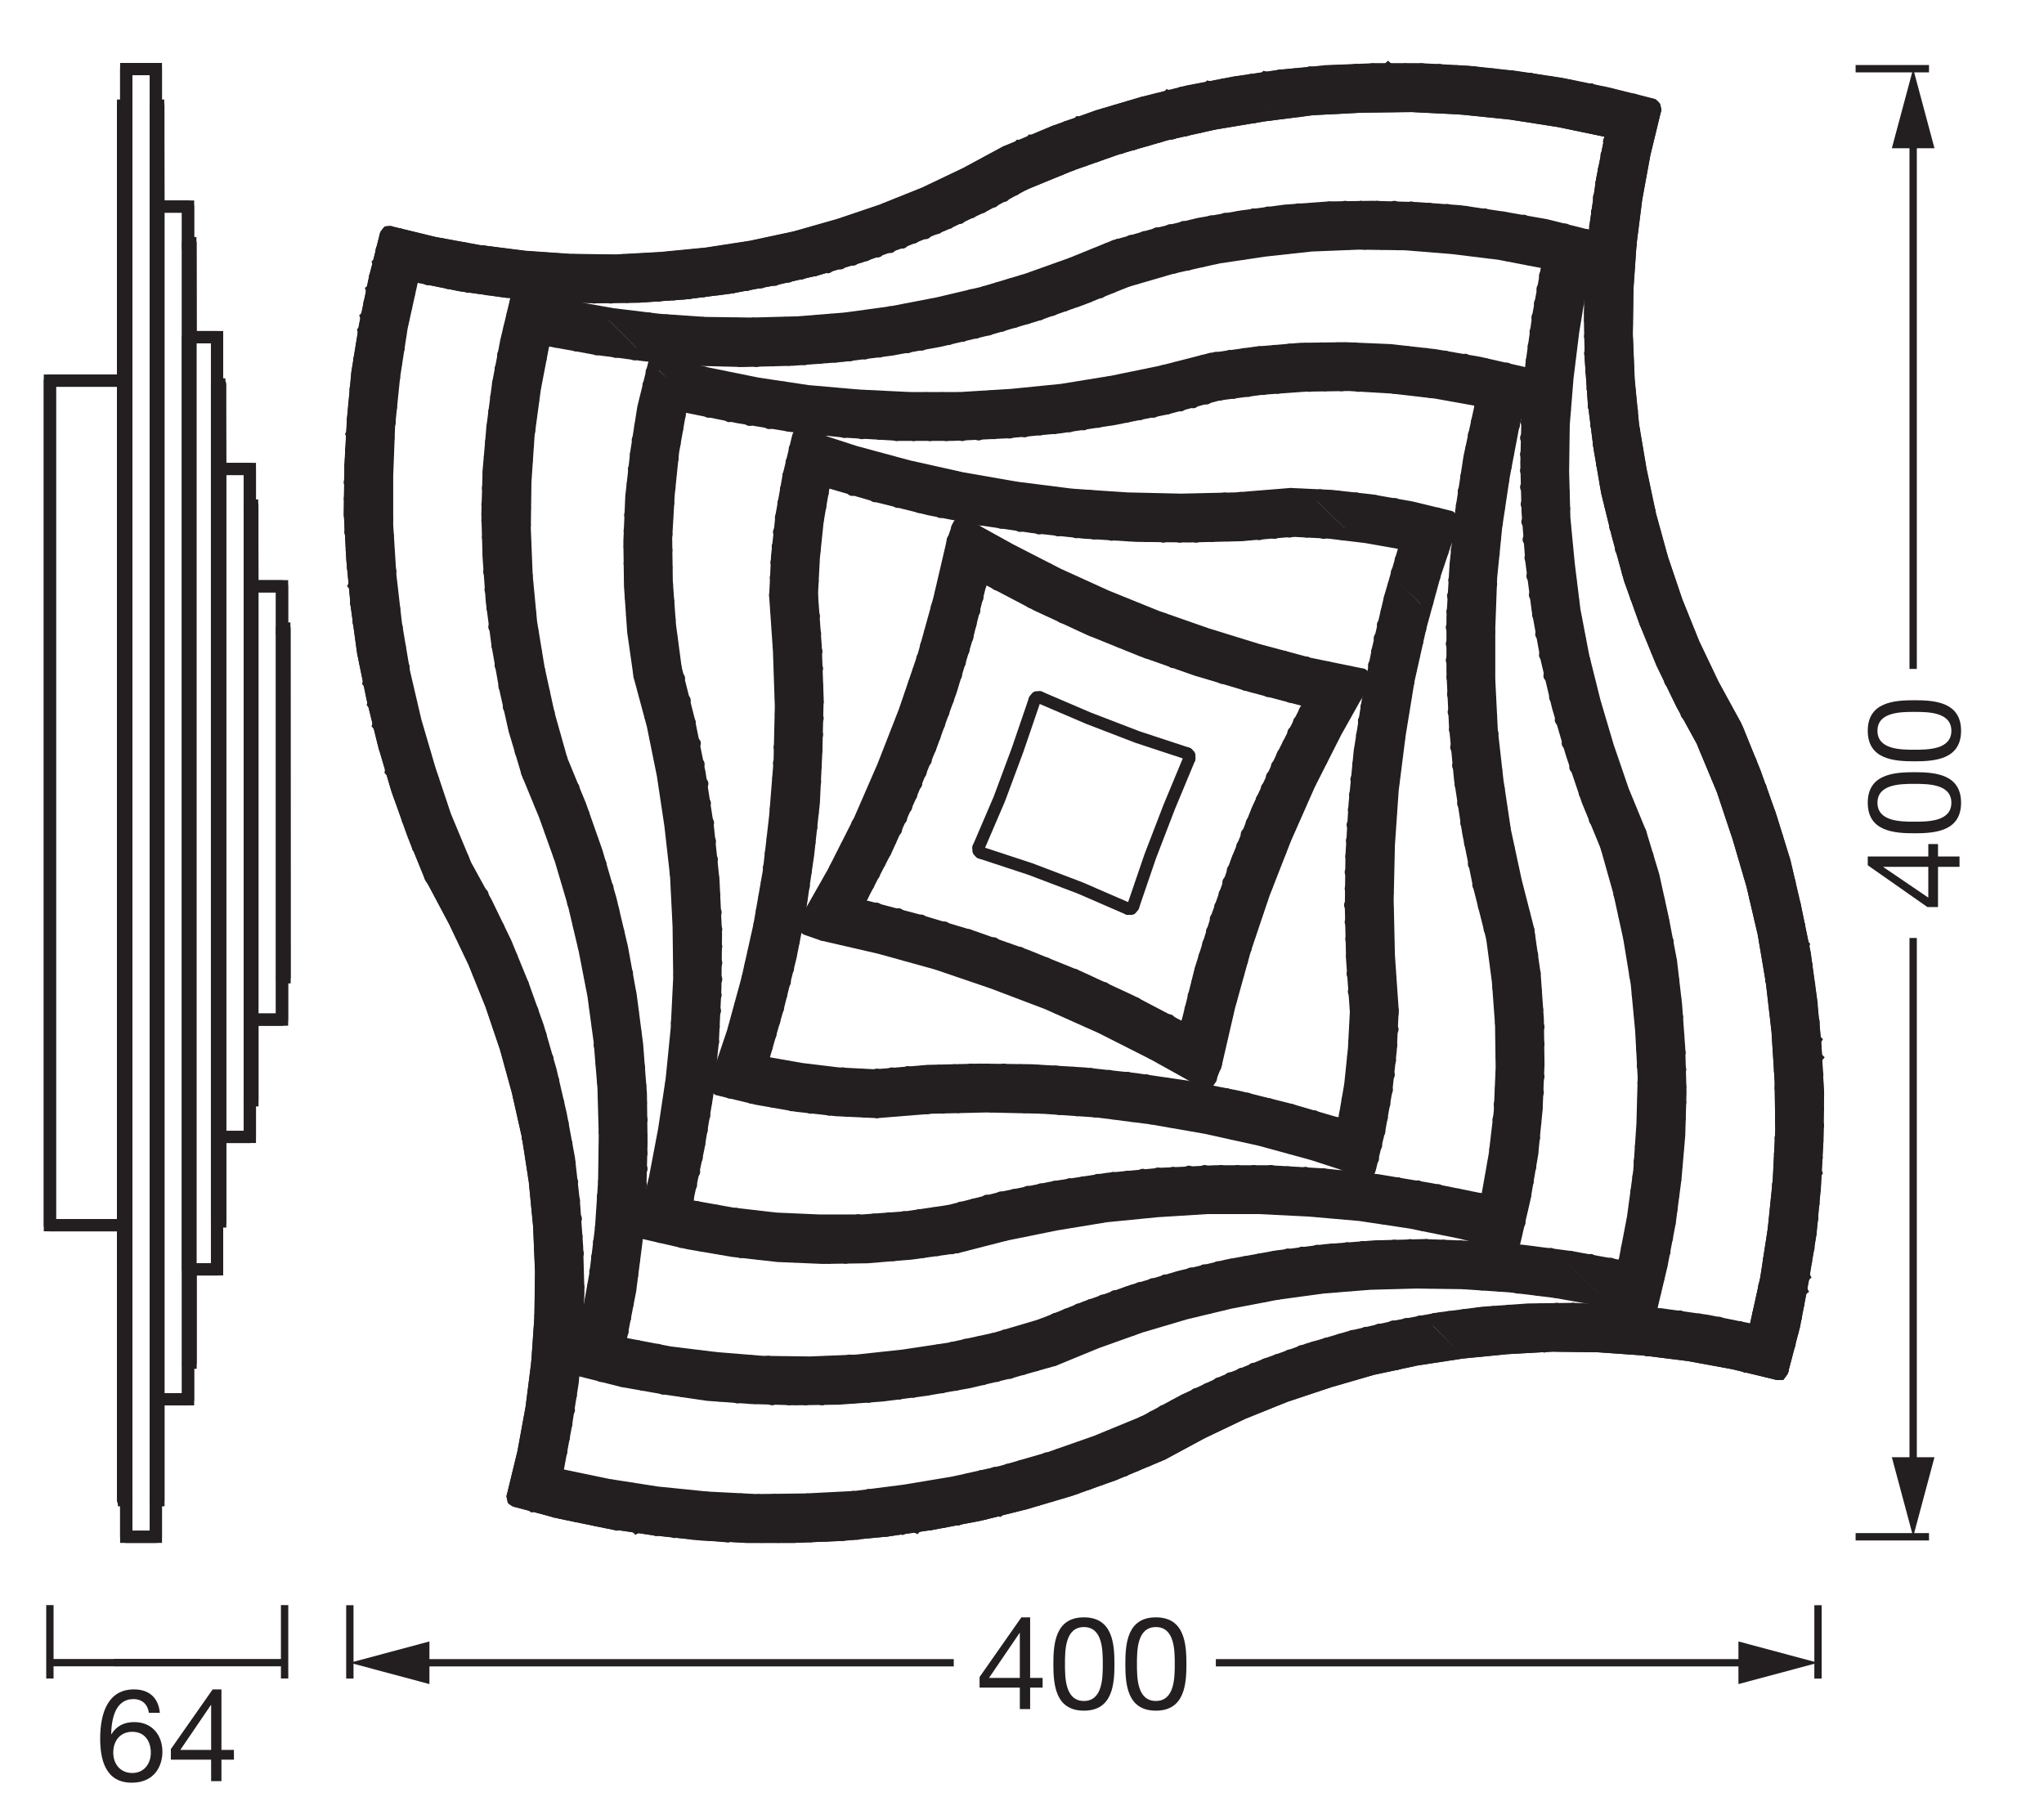 <?xml version="1.0" encoding="UTF-8" standalone="no"?>
<!-- Created with Inkscape (http://www.inkscape.org/) -->

<svg
   version="1.1"
   id="svg1"
   width="473.573"
   height="418.508"
   viewBox="0 0 473.573 418.508"
   xmlns="http://www.w3.org/2000/svg"
   xmlns:svg="http://www.w3.org/2000/svg">
  <defs
     id="defs1">
    <clipPath
       clipPathUnits="userSpaceOnUse"
       id="clipPath2">
      <path
         d="M 0,313.881 H 355.18 V 0 H 0 Z"
         transform="matrix(1,0,0,-1,-16.551,4.363)"
         id="path2" />
    </clipPath>
  </defs>
  <g
     id="layer-MC0">
    <path
       id="path1"
       d="m 11.228,-11.882 c -0.246,-2.602 -1.863,-4.066 -4.5,-4.066 -4.547,0 -5.871,4.16 -5.871,8.543 0,3.328 0.738,7.676 5.484,7.676 4.031,0 5.332,-3.012 5.332,-5.355 0,-2.941 -1.816,-5.18 -4.875,-5.18 -1.734,0 -3.082,0.633 -3.984,2.098 l -0.047,-0.047 c 0.07,-2.449 0.633,-6.047 3.867,-6.047 1.535,0 2.508,0.938 2.684,2.379 z m -4.793,3.305 c 2.18,0 3.223,1.652 3.223,3.633 0,1.887 -1.148,3.527 -3.223,3.527 -2.086,0 -3.305,-1.57 -3.305,-3.551 0,-2.004 1.172,-3.609 3.305,-3.609 z m 8.35,3.152 5.309,-7.805 h 0.047 v 7.805 z m 7.148,-10.523 h -1.523 l -7.266,10.371 v 1.84 h 6.996 V 8.546875e-4 h 1.793 V -3.737 h 2.168 v -1.688 h -2.168 z m 0,0"
       style="fill:#231f20;fill-opacity:1;fill-rule:nonzero;stroke:none"
       aria-label="64"
       transform="matrix(1.333,0,0,1.333,22.068,412.69)"
       clip-path="url(#clipPath2)" />
    <path
       id="path3"
       d="M 0,0 V -12.756"
       style="fill:none;stroke:#231f20;stroke-width:1.276;stroke-linecap:butt;stroke-linejoin:round;stroke-miterlimit:3.864;stroke-dasharray:none;stroke-opacity:1"
       transform="matrix(1.333,0,0,-1.333,65.938,371.901)" />
    <path
       id="path4"
       d="M 0,0 H 29.682"
       style="fill:none;stroke:#231f20;stroke-width:1.276;stroke-linecap:butt;stroke-linejoin:round;stroke-miterlimit:4;stroke-dasharray:none;stroke-opacity:1"
       transform="matrix(1.333,0,0,-1.333,26.362,385.235)" />
    <path
       id="path5"
       d="M 0,0 V -12.756"
       style="fill:none;stroke:#231f20;stroke-width:1.276;stroke-linecap:butt;stroke-linejoin:round;stroke-miterlimit:3.864;stroke-dasharray:none;stroke-opacity:1"
       transform="matrix(1.333,0,0,-1.333,11.559,371.901)" />
    <path
       id="path6"
       d="M 0,0 H 26.125"
       style="fill:none;stroke:#231f20;stroke-width:1.276;stroke-linecap:butt;stroke-linejoin:round;stroke-miterlimit:4;stroke-dasharray:none;stroke-opacity:1"
       transform="matrix(1.333,0,0,-1.333,11.559,385.235)" />
    <path
       id="path7"
       d="m 2.274,-5.427 5.309,-7.805 h 0.047 v 7.805 z M 9.423,-15.95 H 7.899 L 0.634,-5.579 v 1.84 H 7.63 V -0.001 h 1.793 v -3.738 h 2.168 v -1.688 H 9.423 Z m 6.053,8.098 c 0,-2.367 0.023,-6.41 3.293,-6.41 3.258,0 3.281,4.043 3.281,6.41 0,2.379 -0.023,6.434 -3.281,6.434 -3.27,0 -3.293,-4.055 -3.293,-6.434 z m -2.016,0.023 c 0,3.504 0.316,8.098 5.309,8.098 4.992,0 5.309,-4.594 5.309,-8.098 0,-3.516 -0.316,-8.121 -5.309,-8.121 -4.992,0 -5.309,4.605 -5.309,8.121 z m 14.525,-0.023 c 0,-2.367 0.023,-6.41 3.293,-6.41 3.258,0 3.281,4.043 3.281,6.41 0,2.379 -0.023,6.434 -3.281,6.434 -3.27,0 -3.293,-4.055 -3.293,-6.434 z m -2.016,0.023 c 0,3.504 0.316,8.098 5.309,8.098 4.992,0 5.309,-4.594 5.309,-8.098 0,-3.516 -0.316,-8.121 -5.309,-8.121 -4.992,0 -5.309,4.605 -5.309,8.121 z m 0,0"
       style="fill:#231f20;fill-opacity:1;fill-rule:nonzero;stroke:none"
       aria-label="400"
       transform="matrix(1.333,0,0,1.333,226.112,396.001)" />
    <path
       id="path8"
       d="M 0,0 V -12.756"
       style="fill:none;stroke:#231f20;stroke-width:1.276;stroke-linecap:butt;stroke-linejoin:round;stroke-miterlimit:3.864;stroke-dasharray:none;stroke-opacity:1"
       transform="matrix(1.333,0,0,-1.333,421.213,371.925)" />
    <path
       id="path9"
       d="M 0,0 H 93.334"
       style="fill:none;stroke:#231f20;stroke-width:1.276;stroke-linecap:butt;stroke-linejoin:round;stroke-miterlimit:4;stroke-dasharray:none;stroke-opacity:1"
       transform="matrix(1.333,0,0,-1.333,281.699,385.259)" />
    <path
       id="path10"
       d="M 0,0 13.829,3.704 0,7.412 Z"
       style="fill:#231f20;fill-opacity:1;fill-rule:nonzero;stroke:none"
       transform="matrix(1.333,0,0,-1.333,402.775,390.201)" />
    <path
       id="path11"
       d="M 0,0 V -12.756"
       style="fill:none;stroke:#231f20;stroke-width:1.276;stroke-linecap:butt;stroke-linejoin:round;stroke-miterlimit:3.864;stroke-dasharray:none;stroke-opacity:1"
       transform="matrix(1.333,0,0,-1.333,81.056,371.925)" />
    <path
       id="path12"
       d="M 0,0 H 93.663"
       style="fill:none;stroke:#231f20;stroke-width:1.276;stroke-linecap:butt;stroke-linejoin:round;stroke-miterlimit:4;stroke-dasharray:none;stroke-opacity:1"
       transform="matrix(1.333,0,0,-1.333,96.124,385.259)" />
    <path
       id="path13"
       d="M 0,0 -13.829,3.704 0,7.412 Z"
       style="fill:#231f20;fill-opacity:1;fill-rule:nonzero;stroke:none"
       transform="matrix(1.333,0,0,-1.333,99.494,390.201)" />
    <path
       id="path14"
       d="m 2.275,-5.426 5.309,-7.805 h 0.047 v 7.805 z M 9.423,-15.949 H 7.9 L 0.634,-5.578 v 1.84 H 7.63 V 0 H 9.423 V -3.738 H 11.591 V -5.426 H 9.423 Z m 6.053,8.098 c 0,-2.367 0.023,-6.41 3.293,-6.41 3.258,0 3.281,4.043 3.281,6.41 0,2.379 -0.023,6.434 -3.281,6.434 -3.27,0 -3.293,-4.055 -3.293,-6.434 z m -2.016,0.023 c 0,3.504 0.316,8.098 5.309,8.098 4.992,0 5.309,-4.594 5.309,-8.098 0,-3.516 -0.316,-8.121 -5.309,-8.121 -4.992,0 -5.309,4.605 -5.309,8.121 z m 14.525,-0.023 c 0,-2.367 0.023,-6.41 3.293,-6.41 3.258,0 3.281,4.043 3.281,6.41 0,2.379 -0.023,6.434 -3.281,6.434 -3.27,0 -3.293,-4.055 -3.293,-6.434 z m -2.016,0.023 c 0,3.504 0.316,8.098 5.309,8.098 4.992,0 5.309,-4.594 5.309,-8.098 0,-3.516 -0.316,-8.121 -5.309,-8.121 -4.992,0 -5.309,4.605 -5.309,8.121 z m 0,0"
       style="fill:#231f20;fill-opacity:1;fill-rule:nonzero;stroke:none"
       aria-label="400"
       transform="matrix(0,-1.333,1.333,0,454,211.013)" />
    <path
       id="path15"
       d="M 0,0 H 12.756"
       style="fill:none;stroke:#231f20;stroke-width:1.276;stroke-linecap:butt;stroke-linejoin:round;stroke-miterlimit:3.864;stroke-dasharray:none;stroke-opacity:1"
       transform="matrix(1.333,0,0,-1.333,429.924,15.914)" />
    <path
       id="path16"
       d="M 0,0 V 93.006"
       style="fill:none;stroke:#231f20;stroke-width:1.276;stroke-linecap:butt;stroke-linejoin:round;stroke-miterlimit:4;stroke-dasharray:none;stroke-opacity:1"
       transform="matrix(1.333,0,0,-1.333,443.258,154.99)" />
    <path
       id="path17"
       d="M 0,0 -3.704,13.829 -7.412,0 Z"
       style="fill:#231f20;fill-opacity:1;fill-rule:nonzero;stroke:none"
       transform="matrix(1.333,0,0,-1.333,448.2,34.353)" />
    <path
       id="path18"
       d="M 0,0 H 12.756"
       style="fill:none;stroke:#231f20;stroke-width:1.276;stroke-linecap:butt;stroke-linejoin:round;stroke-miterlimit:3.864;stroke-dasharray:none;stroke-opacity:1"
       transform="matrix(1.333,0,0,-1.333,429.924,356.072)" />
    <path
       id="path19"
       d="M 0,0 V 92.786"
       style="fill:none;stroke:#231f20;stroke-width:1.276;stroke-linecap:butt;stroke-linejoin:round;stroke-miterlimit:4;stroke-dasharray:none;stroke-opacity:1"
       transform="matrix(1.333,0,0,-1.333,443.258,341.004)" />
    <path
       id="path20"
       d="M 0,0 -3.704,-13.829 -7.412,0 Z"
       style="fill:#231f20;fill-opacity:1;fill-rule:nonzero;stroke:none"
       transform="matrix(1.333,0,0,-1.333,448.2,337.633)" />
  </g>
  <g
     id="layer-MC1">
    <path
       id="path21"
       d="m 0,0 -0.964,-0.229 -3.649,-0.698 -0.122,-0.069 -0.107,0.023 -2.246,-0.431"
       style="fill:none;stroke:#231f20;stroke-width:2.126;stroke-linecap:butt;stroke-linejoin:miter;stroke-miterlimit:10;stroke-dasharray:none;stroke-opacity:1"
       transform="matrix(1.333,0,0,-1.333,228.29,350.649)" />
    <path
       id="path22"
       d="m 0,0 -1.128,-4.278 -0.062,-0.07 -0.021,-0.241 -0.345,-0.503 h -0.349 l -0.093,0.016 -5.608,1.346 -0.016,-0.008 -0.053,0.025 -1.998,0.485 -7.787,1.426 -7.281,0.911 -0.035,-0.02 -0.582,0.096 -7.786,0.549 -8.007,0.109 -1.461,-0.079 -0.022,-0.013 -0.029,0.009 -6.386,-0.355 -7.786,-0.768 -7.898,-1.206 -3.328,-0.713 -0.088,-0.038 -4.262,-0.895 -7.567,-2.193 -7.568,-2.523 -7.349,-2.962 -7.13,-3.401 -6.928,-3.737 -6.517,-2.744 -0.065,-0.092 0.193,-0.052 -0.114,0.02 -0.268,0.018 -1.546,-0.65 -4.367,-1.561 -0.115,0.029 -0.166,-0.128 -3.029,-1.083 -7.788,-2.304 -4.538,-1.133 -0.057,-0.054 -0.013,0.004 -2.303,-0.544"
       style="fill:none;stroke:#231f20;stroke-width:2.126;stroke-linecap:butt;stroke-linejoin:miter;stroke-miterlimit:10;stroke-dasharray:none;stroke-opacity:1"
       transform="matrix(1.333,0,0,-1.333,414.514,311.552)" />
    <path
       id="path23"
       d="m 0,0 -1.756,-0.337 -2.993,-0.444 -0.086,-0.101 -0.102,0.048 -0.103,0.009 -2.09,-0.31 -0.13,-0.072 -0.142,0.031 -2.471,-0.367 -5.097,-0.481 -0.096,-0.06 -2.622,-0.2 -0.015,-0.008 -0.285,-0.019 -8.117,-0.329 h -8.116 l -3.24,0.175 -0.148,-0.081 -3.046,0.253 -1.682,0.092 -4.495,0.487 -0.028,-0.016 -0.082,0.027 -3.04,0.328 -0.045,-0.023 -0.147,0.043 -0.28,0.031 -2.848,0.425 -0.119,-0.07 -0.093,0.096 -3.265,0.489 -0.164,-0.089 -1.628,0.356 -8.006,1.645 -1.002,0.266 -0.044,-0.026 -3.693,1.013 -0.097,-0.024 -0.076,0.079 -0.111,0.02 -2.875,0.758 -0.328,0.217 -0.11,0.548 1.865,7.678 1.425,7.787 0.987,7.788 0.549,7.907 0.11,7.887 -0.33,7.897 -0.767,7.897 -1.137,7.338 0.016,0.072 -0.057,0.191 -0.029,0.186 -1.754,7.788 -2.084,7.567 -2.524,7.459 -2.961,7.349 -3.4,7.129 -3.722,7.004 -0.404,0.609 -2.14,5.233 -0.095,0.097 -0.878,2.303 -2.742,7.677 -0.92,3.114 -0.07,0.07 0.059,0.133 -0.119,0.237 -1.253,4.234 -0.826,3.348 -0.077,0.078 0.064,0.129 -0.09,0.215 -0.829,3.362 -0.078,0.077 0.03,0.101 -0.168,0.696 -0.568,2.76 -0.083,0.083 0.028,0.093 -10e-4,0.1 -1.021,4.971 -0.707,5.161 0.016,0.07 -0.049,0.166 -0.358,2.61 -0.038,0.409 0.024,0.076 -0.052,0.211 -0.277,2.937 -0.091,0.098 0.051,0.1 0.012,0.101 -0.396,4.184 -0.253,4.751 -0.051,0.085 -0.109,2.909 -0.026,0.481 0.071,5.188 -0.043,0.086 0.082,2.84 0.144,2.64 0.014,0.046 -0.004,0.146 0.138,2.573 -0.045,0.093 0.061,0.09 0.131,2.531 0.483,5.113 0.041,0.072 -0.013,0.227 0.256,2.704 0.353,2.171 0.024,0.051 0.014,0.177 0.77,4.754 -0.036,0.096 0.09,0.09 -0.008,0.114 0.11,0.662 0.298,1.432 -0.049,0.111 0.087,0.073 0.454,2.181 0.048,0.067 0.013,0.227 0.43,2.06 -0.046,0.11 0.083,0.067 0.326,1.571 0.131,0.52 -0.003,0.168 0.59,2.177 -0.032,0.105 0.075,0.068 0.528,2.113 -0.054,0.122 -0.185,-0.099 0.12,0.084 0.199,0.213 0.606,2.426 0.329,0.438 h 0.349 l 1.482,-0.338 0.052,-0.032 0.192,-0.027 6.041,-1.467 7.788,-1.426 0.42,-0.053 0.149,0.029 7.328,-0.963 7.897,-0.549 7.896,-0.109 7.898,0.439 7.897,0.768 7.787,1.206 7.678,1.645 7.677,2.193 7.459,2.523 0.397,0.158 0.054,0.068 6.898,2.736 7.129,3.4 6.91,3.729 -0.181,-0.046 0.23,0.066 2.311,0.979 0.058,0.076 0.072,-0.01 0.125,0.041 1.838,0.771 0.065,0.093 0.109,-0.016 3.709,1.556 2.251,0.803 0.066,0.079 2.011,0.664 0.076,0.095 0.089,-0.017 0.096,0.015 3.088,1.103 3.04,0.899 0.08,-0.01 0.215,0.097 4.327,1.28 4.558,1.145 0.079,0.097 0.091,-0.027 0.096,-0.003 2.029,0.507 0.074,0.068 1.095,0.224 3.532,0.678 0.088,0.09 0.094,-0.03 0.09,-0.009 2.106,0.404 0.076,-0.014 0.193,0.066 1.828,0.351 0.343,0.05 0.068,-0.013 0.158,0.047 4.714,0.702 0.092,0.091 0.096,-0.037 0.093,-0.013 2.532,0.378 4.986,0.471 0.085,0.059 2.539,0.19 0.061,-0.014 0.144,0.033 0.322,0.031 8.116,0.328 h 2.303 l 0.112,0.106 0.114,-0.106 h 5.587 l 3.033,-0.162 0.072,-0.037 0.221,0.021 4.9,-0.261 7.346,-0.794 0.041,-0.015 0.149,-0.005 0.581,-0.063 2.498,-0.376 0.16,0.024 3.268,-0.542 2.081,-0.313 5.068,-1.041 0.093,0.027 0.079,-0.07 0.122,-0.016 2.645,-0.544 4.446,-1.112 0.186,-0.004 3.265,-0.859 0.329,-0.329 0.109,-0.548 -1.864,-7.678 -1.426,-7.787 -0.992,-7.827 -0.544,-7.858 -0.11,-7.897 0.33,-7.897 0.767,-7.897 1.317,-7.787 1.645,-7.788 2.084,-7.567 2.523,-7.459 2.961,-7.349 3.4,-7.129 3.782,-6.916 -0.015,-0.154 0.133,-0.067 0.268,-0.54 2.216,-5.462 -0.001,-0.079 0.116,-0.204 0.74,-1.824 0.913,-2.557 0.074,-0.074 1.755,-5.046 2.413,-7.788 1.865,-8.006 1.332,-6.488 0.084,-0.084 -0.029,-0.095 0.002,-0.098 0.255,-1.241 0.272,-1.989 -0.015,-0.068 0.046,-0.156 0.795,-5.794 0.05,-0.55 -0.017,-0.067 0.041,-0.171 0.28,-2.966 0.068,-0.091 0.23,-3.06 0.1,-0.1 -0.071,-0.113 0.005,-0.14 0.081,-0.859 0.1,-1.854 0.106,-0.106 -0.095,-0.118 0.147,-2.706 -0.029,-0.077 0.046,-0.229 0.164,-3 -0.074,-5.54 0.048,-0.09 -0.083,-2.622 -0.155,-2.834 -0.023,-0.061 0.011,-0.184 -0.131,-2.426 0.051,-0.098 -0.074,-0.096 0.006,-0.108 -0.138,-2.532 -0.244,-2.496 -0.027,-0.059 0.004,-0.19 -0.216,-2.278 0.033,-0.149 -0.304,-2.722 -0.374,-2.271 0.023,-0.173 -0.426,-2.283 -0.412,-2.51 0.065,-0.116 -0.098,-0.083 -0.094,-0.571 -0.314,-1.639 0.062,-0.116 -0.099,-0.072 -1.184,-6.18 -0.816,-3.091 0.024,-0.095"
       style="fill:none;stroke:#231f20;stroke-width:2.126;stroke-linecap:butt;stroke-linejoin:miter;stroke-miterlimit:10;stroke-dasharray:none;stroke-opacity:1"
       transform="matrix(1.333,0,0,-1.333,218.67,352.552)" />
    <path
       id="path24"
       d="M 0,0 0.439,-0.658"
       style="fill:none;stroke:#231f20;stroke-width:2.126;stroke-linecap:round;stroke-linejoin:round;stroke-miterlimit:10;stroke-dasharray:none;stroke-opacity:1"
       transform="matrix(1.333,0,0,-1.333,99.775,203.25)" />
    <path
       id="path25"
       d="m 0,0 1.865,7.678 1.425,7.787 0.988,7.787 0.548,7.897 0.11,7.897 -0.329,7.897 -0.768,7.898 -1.207,7.787 -1.755,7.787 -2.083,7.568 -2.523,7.458 -2.962,7.349 -3.4,7.129 -3.729,7.02"
       style="fill:none;stroke:#231f20;stroke-width:2.126;stroke-linecap:round;stroke-linejoin:round;stroke-miterlimit:10;stroke-dasharray:none;stroke-opacity:1"
       transform="matrix(1.333,0,0,-1.333,118.786,346.712)" />
    <path
       id="path26"
       d="m 0,0 0.11,-0.548 0.329,-0.22 7.897,-2.084 8.006,-1.645 8.117,-1.206 8.116,-0.878 8.117,-0.439 h 8.116 l 8.116,0.329 8.117,0.768 8.116,1.207 8.007,1.535 7.897,1.975 7.787,2.303 7.678,2.742 7.568,3.181 0.768,0.329"
       style="fill:none;stroke:#231f20;stroke-width:2.126;stroke-linecap:round;stroke-linejoin:round;stroke-miterlimit:10;stroke-dasharray:none;stroke-opacity:1"
       transform="matrix(1.333,0,0,-1.333,118.786,346.712)" />
    <path
       id="path27"
       d="m 0,0 -7.678,1.865 -7.787,1.425 -7.897,0.988 -7.787,0.548 -8.007,0.11 -7.897,-0.439 -7.788,-0.768 -7.897,-1.206 -7.677,-1.646 -7.568,-2.193 -7.568,-2.523 -7.349,-2.961 -7.129,-3.4 -6.91,-3.729"
       style="fill:none;stroke:#231f20;stroke-width:2.126;stroke-linecap:round;stroke-linejoin:round;stroke-miterlimit:10;stroke-dasharray:none;stroke-opacity:1"
       transform="matrix(1.333,0,0,-1.333,411.854,318.342)" />
    <path
       id="path28"
       d="m 0,0 h 0.439 l 0.329,0.439 2.084,7.897 1.535,8.006 1.316,8.007 0.768,8.117 0.439,8.116 0.11,8.226 -0.439,8.116 -0.768,8.117 -1.097,8.007 -1.645,8.006 -1.865,8.007 -2.413,7.787 -2.742,7.678 -3.071,7.568 -0.329,0.658"
       style="fill:none;stroke:#231f20;stroke-width:2.126;stroke-linecap:round;stroke-linejoin:round;stroke-miterlimit:10;stroke-dasharray:none;stroke-opacity:1"
       transform="matrix(1.333,0,0,-1.333,411.854,318.342)" />
    <path
       id="path29"
       d="m 0,0 -1.865,-7.678 -1.425,-7.787 -0.988,-7.787 -0.548,-7.897 -0.11,-7.897 0.329,-7.897 0.768,-7.898 1.316,-7.787 1.646,-7.787 2.083,-7.568 2.523,-7.459 2.962,-7.348 3.4,-7.129 3.838,-7.02"
       style="fill:none;stroke:#231f20;stroke-width:2.126;stroke-linecap:round;stroke-linejoin:round;stroke-miterlimit:10;stroke-dasharray:none;stroke-opacity:1"
       transform="matrix(1.333,0,0,-1.333,383.483,25.42)" />
    <path
       id="path30"
       d="m 0,0 -0.11,0.548 -0.329,0.329 -7.897,1.975 -8.006,1.645 -8.007,1.206 -8.117,0.878 -8.226,0.439 h -8.116 l -8.116,-0.329 -8.117,-0.768 -8.116,-1.207 -8.007,-1.535 -7.897,-1.975 -7.787,-2.303 -7.678,-2.742 -7.568,-3.181 -0.768,-0.329"
       style="fill:none;stroke:#231f20;stroke-width:2.126;stroke-linecap:round;stroke-linejoin:round;stroke-miterlimit:10;stroke-dasharray:none;stroke-opacity:1"
       transform="matrix(1.333,0,0,-1.333,383.483,25.42)" />
    <path
       id="path31"
       d="m 0,0 7.678,-1.865 7.787,-1.425 7.897,-0.988 7.897,-0.548 7.897,-0.11 7.897,0.439 7.897,0.768 7.788,1.206 7.677,1.646 7.678,2.193 7.458,2.523 7.349,2.961 7.129,3.4 6.91,3.729"
       style="fill:none;stroke:#231f20;stroke-width:2.126;stroke-linecap:round;stroke-linejoin:round;stroke-miterlimit:10;stroke-dasharray:none;stroke-opacity:1"
       transform="matrix(1.333,0,0,-1.333,90.415,53.791)" />
    <path
       id="path32"
       d="m 0,0 h -0.439 l -0.329,-0.439 -1.974,-7.897 -1.645,-7.897 -1.316,-8.116 -0.768,-8.117 -0.439,-8.116 -0.11,-8.116 0.439,-8.226 0.768,-8.117 1.097,-8.007 1.645,-8.006 1.974,-8.007 2.303,-7.787 2.743,-7.678 3.071,-7.568"
       style="fill:none;stroke:#231f20;stroke-width:2.126;stroke-linecap:round;stroke-linejoin:round;stroke-miterlimit:10;stroke-dasharray:none;stroke-opacity:1"
       transform="matrix(1.333,0,0,-1.333,90.415,53.791)" />
    <path
       id="path33"
       d="m 0,0 1.865,7.897 1.425,8.007 0.988,8.006 0.548,8.117 0.11,8.116 -0.22,8.117 -0.658,8.006 -1.097,8.117 -1.535,7.897 -1.865,7.897 -2.303,7.787 -2.742,7.678 -3.071,7.458"
       style="fill:none;stroke:#231f20;stroke-width:2.126;stroke-linecap:round;stroke-linejoin:round;stroke-miterlimit:10;stroke-dasharray:none;stroke-opacity:1"
       transform="matrix(1.333,0,0,-1.333,133.556,316.44)" />
    <path
       id="path34"
       d="m 0,0 0.11,-0.548 0.438,-0.22 7.349,-1.864 7.458,-1.317 7.459,-1.096 7.568,-0.549 7.677,-0.219 7.568,0.11 7.568,0.548 7.568,0.987 7.459,1.316 7.348,1.755 7.349,2.084"
       style="fill:none;stroke:#231f20;stroke-width:2.126;stroke-linecap:round;stroke-linejoin:round;stroke-miterlimit:10;stroke-dasharray:none;stroke-opacity:1"
       transform="matrix(1.333,0,0,-1.333,133.556,316.44)" />
    <path
       id="path35"
       d="m 0,0 -7.897,1.755 -8.007,1.426 -8.006,0.987 -8.117,0.548 -8.116,0.11 -8.117,-0.219 -8.116,-0.658 -8.007,-1.097 -8.006,-1.536 -7.788,-1.864 -7.787,-2.304 -7.678,-2.742 -7.458,-3.071"
       style="fill:none;stroke:#231f20;stroke-width:2.126;stroke-linecap:round;stroke-linejoin:round;stroke-miterlimit:10;stroke-dasharray:none;stroke-opacity:1"
       transform="matrix(1.333,0,0,-1.333,381.582,303.571)" />
    <path
       id="path36"
       d="m 0,0 h 0.439 l 0.329,0.439 1.755,7.348 1.426,7.459 0.987,7.568 0.658,7.568 0.219,7.568 -0.219,7.568 -0.549,7.568 -0.877,7.568 -1.426,7.458 -1.645,7.458 -2.194,7.239"
       style="fill:none;stroke:#231f20;stroke-width:2.126;stroke-linecap:round;stroke-linejoin:round;stroke-miterlimit:10;stroke-dasharray:none;stroke-opacity:1"
       transform="matrix(1.333,0,0,-1.333,381.582,303.571)" />
    <path
       id="path37"
       d="m 0,0 -1.865,-7.897 -1.316,-8.007 -0.987,-8.006 -0.658,-8.117 -0.11,-8.116 0.22,-8.117 0.767,-8.006 0.988,-8.007 1.535,-8.007 1.974,-7.897 2.304,-7.787 2.632,-7.678 3.071,-7.458"
       style="fill:none;stroke:#231f20;stroke-width:2.126;stroke-linecap:round;stroke-linejoin:round;stroke-miterlimit:10;stroke-dasharray:none;stroke-opacity:1"
       transform="matrix(1.333,0,0,-1.333,368.713,55.692)" />
    <path
       id="path38"
       d="m 0,0 -0.11,0.548 -0.329,0.22 -7.458,1.864 -7.458,1.317 -7.459,1.096 -7.568,0.549 -7.677,0.219 -7.568,-0.11 -7.568,-0.548 -7.459,-0.987 -7.568,-1.316 -7.348,-1.755 -7.239,-2.084"
       style="fill:none;stroke:#231f20;stroke-width:2.126;stroke-linecap:round;stroke-linejoin:round;stroke-miterlimit:10;stroke-dasharray:none;stroke-opacity:1"
       transform="matrix(1.333,0,0,-1.333,368.713,55.692)" />
    <path
       id="path39"
       d="m 0,0 7.897,-1.755 8.007,-1.426 8.116,-0.987 8.007,-0.548 8.116,-0.11 8.117,0.219 8.116,0.658 8.007,1.097 8.006,1.536 7.897,1.864 7.678,2.304 7.678,2.742 7.568,3.071"
       style="fill:none;stroke:#231f20;stroke-width:2.126;stroke-linecap:round;stroke-linejoin:round;stroke-miterlimit:10;stroke-dasharray:none;stroke-opacity:1"
       transform="matrix(1.333,0,0,-1.333,120.687,68.561)" />
    <path
       id="path40"
       d="m 0,0 h -0.439 l -0.329,-0.439 -1.755,-7.348 -1.426,-7.459 -0.987,-7.568 -0.658,-7.568 -0.219,-7.568 0.219,-7.568 0.549,-7.568 0.987,-7.568 1.316,-7.458 1.645,-7.349 2.194,-7.348"
       style="fill:none;stroke:#231f20;stroke-width:2.126;stroke-linecap:round;stroke-linejoin:round;stroke-miterlimit:10;stroke-dasharray:none;stroke-opacity:1"
       transform="matrix(1.333,0,0,-1.333,120.687,68.561)" />
    <path
       id="path41"
       d="m 0,0 1.865,8.445 1.316,8.556 0.877,8.555 0.439,8.664 -0.11,8.556 -0.548,8.664 -0.987,8.556 -1.426,8.445 -1.974,8.445 -2.413,8.226 -2.742,8.227 -3.291,7.897 -0.11,0.329"
       style="fill:none;stroke:#231f20;stroke-width:2.126;stroke-linecap:round;stroke-linejoin:round;stroke-miterlimit:10;stroke-dasharray:none;stroke-opacity:1"
       transform="matrix(1.333,0,0,-1.333,406.735,307.52)" />
    <path
       id="path42"
       d="m 0,0 -1.536,-7.678 -1.096,-7.677 -0.768,-7.788 -0.219,-7.787 0.109,-7.787 0.549,-7.788 0.987,-7.787 1.316,-7.678 1.865,-7.568 2.083,-7.568 2.633,-7.348 2.961,-7.239 3.4,-7.02 3.729,-6.8"
       style="fill:none;stroke:#231f20;stroke-width:2.126;stroke-linecap:round;stroke-linejoin:round;stroke-miterlimit:10;stroke-dasharray:none;stroke-opacity:1"
       transform="matrix(1.333,0,0,-1.333,373.246,31.416)" />
    <path
       id="path43"
       d="m 0,0 -8.445,1.755 -8.446,1.316 -8.555,0.878 -8.665,0.438 -8.665,-0.109 -8.555,-0.439 -8.555,-1.097 -8.555,-1.426 -8.336,-1.864 -8.335,-2.413 -8.117,-2.852 -8.007,-3.291 -0.219,-0.109"
       style="fill:none;stroke:#231f20;stroke-width:2.126;stroke-linecap:round;stroke-linejoin:round;stroke-miterlimit:10;stroke-dasharray:none;stroke-opacity:1"
       transform="matrix(1.333,0,0,-1.333,372.515,30.392)" />
    <path
       id="path44"
       d="m 0,0 7.568,-1.536 7.787,-1.096 7.788,-0.658 7.787,-0.329 7.787,0.109 7.788,0.549 7.787,0.987 7.678,1.426 7.568,1.755 7.458,2.193 7.349,2.632 7.239,2.962 7.019,3.29 6.91,3.729"
       style="fill:none;stroke:#231f20;stroke-width:2.126;stroke-linecap:round;stroke-linejoin:round;stroke-miterlimit:10;stroke-dasharray:none;stroke-opacity:1"
       transform="matrix(1.333,0,0,-1.333,96.557,64.028)" />
    <path
       id="path45"
       d="m 0,0 -1.865,-8.445 -1.316,-8.556 -0.877,-8.555 -0.329,-8.664 v -8.556 l 0.548,-8.664 0.987,-8.555 1.426,-8.446 1.974,-8.445 2.413,-8.227 2.742,-8.226 3.291,-7.897 0.11,-0.329"
       style="fill:none;stroke:#231f20;stroke-width:2.126;stroke-linecap:round;stroke-linejoin:round;stroke-miterlimit:10;stroke-dasharray:none;stroke-opacity:1"
       transform="matrix(1.333,0,0,-1.333,95.534,64.613)" />
    <path
       id="path46"
       d="m 0,0 1.426,7.678 1.206,7.677 0.658,7.788 0.329,7.787 -0.219,7.897 -0.548,7.678 -0.878,7.787 -1.426,7.678 -1.754,7.568 -2.194,7.568 -2.632,7.348 -2.962,7.239 -3.4,7.02 -3.729,6.8"
       style="fill:none;stroke:#231f20;stroke-width:2.126;stroke-linecap:round;stroke-linejoin:round;stroke-miterlimit:10;stroke-dasharray:none;stroke-opacity:1"
       transform="matrix(1.333,0,0,-1.333,129.169,340.717)" />
    <path
       id="path47"
       d="m 0,0 8.445,-1.755 8.446,-1.316 8.665,-0.878 8.555,-0.438 8.665,0.109 8.555,0.439 8.555,1.097 8.555,1.426 8.336,1.864 8.335,2.413 8.117,2.852 8.007,3.291 0.219,0.109"
       style="fill:none;stroke:#231f20;stroke-width:2.126;stroke-linecap:round;stroke-linejoin:round;stroke-miterlimit:10;stroke-dasharray:none;stroke-opacity:1"
       transform="matrix(1.333,0,0,-1.333,129.754,341.74)" />
    <path
       id="path48"
       d="m 0,0 -7.568,1.536 -7.787,1.096 -7.788,0.658 -7.787,0.329 -7.787,-0.109 -7.788,-0.549 -7.677,-0.987 -7.678,-1.426 -7.678,-1.754 -7.458,-2.194 -7.349,-2.632 -7.239,-2.962 -7.019,-3.29 -6.91,-3.729"
       style="fill:none;stroke:#231f20;stroke-width:2.126;stroke-linecap:round;stroke-linejoin:round;stroke-miterlimit:10;stroke-dasharray:none;stroke-opacity:1"
       transform="matrix(1.333,0,0,-1.333,405.712,308.105)" />
    <path
       id="path49"
       d="M 0,0 V -0.439 L 0.439,-0.768"
       style="fill:none;stroke:#231f20;stroke-width:2.126;stroke-linecap:round;stroke-linejoin:round;stroke-miterlimit:10;stroke-dasharray:none;stroke-opacity:1"
       transform="matrix(1.333,0,0,-1.333,129.169,340.717)" />
    <path
       id="path50"
       d="m 0,0 -0.548,-0.11 -0.22,-0.329"
       style="fill:none;stroke:#231f20;stroke-width:2.126;stroke-linecap:round;stroke-linejoin:round;stroke-miterlimit:10;stroke-dasharray:none;stroke-opacity:1"
       transform="matrix(1.333,0,0,-1.333,96.557,64.028)" />
    <path
       id="path51"
       d="M 0,0 -0.11,0.439 -0.548,0.768"
       style="fill:none;stroke:#231f20;stroke-width:2.126;stroke-linecap:round;stroke-linejoin:round;stroke-miterlimit:10;stroke-dasharray:none;stroke-opacity:1"
       transform="matrix(1.333,0,0,-1.333,373.246,31.416)" />
    <path
       id="path52"
       d="m 0,0 0.548,0.11 0.22,0.329"
       style="fill:none;stroke:#231f20;stroke-width:2.126;stroke-linecap:round;stroke-linejoin:round;stroke-miterlimit:10;stroke-dasharray:none;stroke-opacity:1"
       transform="matrix(1.333,0,0,-1.333,405.712,308.105)" />
    <path
       id="path53"
       d="m 0,0 1.865,8.445 1.316,8.556 0.877,8.555 0.439,8.664 -0.11,8.556 -0.548,8.664 -0.987,8.556 -1.426,8.445 -1.974,8.445 -2.413,8.226 -2.742,8.227 -3.291,7.897 -0.11,0.329"
       style="fill:none;stroke:#231f20;stroke-width:2.126;stroke-linecap:round;stroke-linejoin:round;stroke-miterlimit:10;stroke-dasharray:none;stroke-opacity:1"
       transform="matrix(1.333,0,0,-1.333,406.735,307.52)" />
    <path
       id="path54"
       d="m 0,0 -1.536,-7.678 -1.096,-7.677 -0.768,-7.788 -0.219,-7.787 0.109,-7.787 0.549,-7.788 0.987,-7.787 1.316,-7.678 1.865,-7.568 2.083,-7.568 2.633,-7.348 2.961,-7.239 3.4,-7.02 3.729,-6.8"
       style="fill:none;stroke:#231f20;stroke-width:2.126;stroke-linecap:round;stroke-linejoin:round;stroke-miterlimit:10;stroke-dasharray:none;stroke-opacity:1"
       transform="matrix(1.333,0,0,-1.333,373.246,31.416)" />
    <path
       id="path55"
       d="m 0,0 -8.445,1.755 -8.446,1.316 -8.555,0.878 -8.665,0.438 -8.665,-0.109 -8.555,-0.439 -8.555,-1.097 -8.555,-1.426 -8.336,-1.864 -8.335,-2.413 -8.117,-2.852 -8.007,-3.291 -0.219,-0.109"
       style="fill:none;stroke:#231f20;stroke-width:2.126;stroke-linecap:round;stroke-linejoin:round;stroke-miterlimit:10;stroke-dasharray:none;stroke-opacity:1"
       transform="matrix(1.333,0,0,-1.333,372.515,30.392)" />
    <path
       id="path56"
       d="m 0,0 7.568,-1.536 7.787,-1.096 7.788,-0.658 7.787,-0.329 7.787,0.109 7.788,0.549 7.787,0.987 7.678,1.426 7.568,1.755 7.458,2.193 7.349,2.632 7.239,2.962 7.019,3.29 6.91,3.729"
       style="fill:none;stroke:#231f20;stroke-width:2.126;stroke-linecap:round;stroke-linejoin:round;stroke-miterlimit:10;stroke-dasharray:none;stroke-opacity:1"
       transform="matrix(1.333,0,0,-1.333,96.557,64.028)" />
    <path
       id="path57"
       d="M 0,0 V -0.439 L 0.439,-0.768"
       style="fill:none;stroke:#231f20;stroke-width:2.126;stroke-linecap:round;stroke-linejoin:round;stroke-miterlimit:10;stroke-dasharray:none;stroke-opacity:1"
       transform="matrix(1.333,0,0,-1.333,129.169,340.717)" />
    <path
       id="path58"
       d="m 0,0 -0.548,-0.11 -0.22,-0.329"
       style="fill:none;stroke:#231f20;stroke-width:2.126;stroke-linecap:round;stroke-linejoin:round;stroke-miterlimit:10;stroke-dasharray:none;stroke-opacity:1"
       transform="matrix(1.333,0,0,-1.333,96.557,64.028)" />
    <path
       id="path59"
       d="M 0,0 -0.11,0.439 -0.548,0.768"
       style="fill:none;stroke:#231f20;stroke-width:2.126;stroke-linecap:round;stroke-linejoin:round;stroke-miterlimit:10;stroke-dasharray:none;stroke-opacity:1"
       transform="matrix(1.333,0,0,-1.333,373.246,31.416)" />
    <path
       id="path60"
       d="m 0,0 0.548,0.11 0.22,0.329"
       style="fill:none;stroke:#231f20;stroke-width:2.126;stroke-linecap:round;stroke-linejoin:round;stroke-miterlimit:10;stroke-dasharray:none;stroke-opacity:1"
       transform="matrix(1.333,0,0,-1.333,405.712,308.105)" />
    <path
       id="path61"
       d="m 0,0 -0.219,0.329 m 4.168,-1.316 -3.73,3.729 m 7.459,-4.607 -6.91,6.91 M 11.187,-2.523 1.316,7.349 M 14.697,-3.181 1.755,9.762 M 18.097,-3.619 10.2,4.168 M 7.678,6.691 2.194,12.175 M 21.388,-4.058 13.82,3.51 M 8.116,9.104 2.632,14.697 M 24.569,-4.387 17.22,2.852 M 8.555,11.516 2.961,17.11 M 27.64,-4.716 20.51,2.413 M 8.994,14.039 3.29,19.633 m 27.421,-24.459 -6.91,6.91 M 9.323,16.452 3.619,22.265 m 30.053,-27.31 -6.69,6.8 M 9.652,19.085 3.949,24.788 M 36.633,-5.045 30.053,1.536 M 9.981,21.607 4.168,27.42 M 39.485,-5.045 33.014,1.426 M 10.31,24.24 4.278,30.162 M 42.337,-5.045 35.975,1.316 M 10.529,26.872 4.497,32.795 M 45.079,-4.936 38.827,1.316 M 10.639,29.504 4.607,35.646 M 47.821,-4.716 41.679,1.316 M 10.858,32.246 4.607,38.388 M 50.453,-4.607 44.421,1.426 M 10.968,34.988 4.607,41.35 M 53.086,-4.278 47.163,1.645 M 10.968,37.73 4.607,44.201 M 55.718,-4.058 49.905,1.755 M 10.968,40.692 4.497,47.163 M 58.241,-3.729 52.537,1.974 M 10.968,43.543 4.278,50.234 M 60.763,-3.29 55.06,2.303 m -44.202,44.202 -6.8,6.8 M 63.176,-2.961 57.583,2.632 m -46.834,46.834 -7.02,7.02 M 65.589,-2.523 60.105,2.961 M 10.529,52.647 3.4,59.776 M 68.002,-1.974 62.518,3.4 M 10.2,55.718 2.961,63.067 M 70.306,-1.536 64.931,3.839 M 9.871,58.899 2.413,66.467 M 72.719,-0.987 67.344,4.387 M 9.433,62.189 1.755,69.976 M 75.022,-0.439 69.647,4.826 M 8.994,65.589 0.987,73.596 M 77.215,0.219 72.06,5.374 M 8.445,68.989 0.11,77.325 M 79.519,0.877 74.254,6.032 M 7.678,72.609 -0.877,81.164 M 81.712,1.536 76.557,6.581 M 6.91,76.228 -1.974,85.222 M 83.687,2.303 78.751,7.239 M 6.032,79.957 -3.29,89.39 M 85.771,3.181 80.835,8.007 M 5.045,83.906 -4.826,93.777 M 87.745,3.949 82.919,8.884 m -79.08,79.08 -10.42,10.42 M 89.829,4.826 84.893,9.652 M 2.413,92.132 -8.665,103.32 M 91.913,5.594 86.977,10.529 m -86.1,86.1 -10.858,10.858 M 93.997,6.362 89.061,11.297 m -89.938,89.939 -10.201,10.2 M 96.19,7.02 91.145,12.065 m -94.106,94.106 -9.104,9.104 M 98.274,7.787 93.229,12.833 m -97.397,97.396 -8.665,8.665 M 100.468,8.445 95.422,13.491 m -100.577,100.687 -8.336,8.336 M 102.771,9.104 97.616,14.259 m -103.648,103.648 -8.007,8.007 M 104.965,9.762 99.81,14.917 m -106.61,106.61 -7.788,7.677 M 107.268,10.31 l -5.265,5.265 m -109.461,109.461 -7.459,7.459 m 124.488,-121.637 -5.264,5.265 m -112.314,112.313 -7.239,7.239 M 111.875,11.407 106.5,16.781 m -114.945,114.946 -7.02,7.019 M 114.178,11.955 108.804,17.33 m -117.578,117.578 -6.801,6.91 m 132.166,-129.424 -5.374,5.484 m -120.211,120.21 -6.69,6.691 M 119.004,12.833 113.52,18.317 M -9.213,141.05 l -6.581,6.581 m 137.211,-134.36 -5.484,5.484 m -125.256,125.366 -6.471,6.361 M 123.94,13.71 l -5.594,5.484 m -127.669,127.779 -6.361,6.361 m 142.146,-139.295 -5.594,5.594 m -130.191,130.191 -6.252,6.252 m 144.56,-141.708 -5.704,5.704 m -132.604,132.604 -6.032,6.032 m 146.972,-144.12 -5.813,5.813 m -135.017,135.017 -5.923,5.923 M 134.25,14.807 128.436,20.73 m -137.43,137.43 -5.923,5.813 m 151.909,-148.947 -6.033,5.923 m -139.733,139.843 -5.814,5.813 m 154.212,-151.469 -6.033,6.032 m -142.146,142.147 -5.704,5.813 m 156.735,-153.882 -6.142,6.142 m -144.56,144.559 -5.703,5.594 M 145.218,15.246 139.076,21.497 M -7.897,168.47 l -5.594,5.594 m 161.56,-158.818 -6.251,6.361 m -149.386,149.276 -5.484,5.594 M 151.031,15.246 144.56,21.717 m -151.689,151.689 -5.375,5.374 m 166.496,-163.644 -6.581,6.581 m -153.992,154.102 -5.374,5.374 m 169.018,-166.276 -6.69,6.69 m -156.515,156.515 -5.265,5.374 m 171.541,-168.799 -6.8,6.8 M -3.839,178.78 l -7.019,6.91 m 174.173,-171.322 -7.02,7.02 m -156.624,156.734 -8.336,8.226 m 175.27,-172.309 -7.129,7.129 M 3.181,177.464 -4.936,185.471 M 169.896,13.6 162.547,20.949 M 6.471,177.025 -1.316,184.703 M 173.296,13.052 165.728,20.51 M 9.762,176.586 2.194,184.045 m 174.612,-171.651 -7.788,7.787"
       style="fill:none;stroke:#231f20;stroke-width:2.126;stroke-linecap:round;stroke-linejoin:round;stroke-miterlimit:10;stroke-dasharray:none;stroke-opacity:1"
       transform="matrix(1.333,0,0,-1.333,133.995,317.464)" />
    <path
       id="path62"
       d="m 0,0 -7.349,7.239 m 174.722,-171.87 -8.006,8.007 M 3.071,-0.329 -4.058,6.8 m 175.16,-172.309 -8.226,8.336 M 6.142,-0.548 -0.768,6.471 m 174.283,-171.431 -7.129,7.129 M 9.213,-0.658 l -6.91,6.8 m 171.761,-168.909 -5.265,5.375 M 12.175,-0.768 5.484,5.923 m 169.128,-166.386 -5.374,5.374 M 15.026,-0.877 8.555,5.703 m 166.606,-163.753 -5.375,5.374 M 17.878,-0.877 11.517,5.594 m 164.192,-161.341 -5.484,5.484 M 20.73,-0.768 14.368,5.594 m 161.78,-158.928 -5.594,5.594 M 23.472,-0.658 17.33,5.594 m 159.256,-156.405 -5.703,5.593 M 26.214,-0.548 20.072,5.594 m 156.843,-153.992 -5.703,5.703 M 28.846,-0.329 22.923,5.703 m 154.322,-151.579 -5.814,5.813 M 31.588,-0.11 25.556,5.813 m 152.018,-149.056 -5.923,5.813 M 34.111,0.11 28.298,6.032 m 149.495,-146.753 -5.923,6.033 M 36.743,0.439 30.93,6.252 m 147.082,-144.231 -6.032,6.033 M 39.266,0.768 33.562,6.471 m 144.67,-141.817 -6.142,6.142 M 41.679,1.206 36.085,6.8 m 142.256,-139.404 -6.251,6.251 M 44.201,1.536 38.608,7.129 m 139.843,-136.882 -6.471,6.362 M 46.614,1.974 41.13,7.568 m 137.321,-134.579 -6.581,6.581 M 49.027,2.523 43.543,7.897 m 134.908,-131.946 -6.691,6.69 M 51.331,2.961 45.956,8.336 m 132.385,-129.424 -6.91,6.8 M 53.744,3.51 48.369,8.884 m 129.753,-127.01 -7.02,7.129 M 56.047,4.058 50.673,9.323 m 127.23,-124.269 -7.239,7.239 M 58.241,4.607 52.976,9.871 m 124.598,-121.636 -7.349,7.349 M 60.544,5.265 55.279,10.529 m 121.966,-119.113 -7.678,7.677 M 62.738,5.923 57.583,11.078 m 119.223,-116.262 -8.007,7.897 M 64.931,6.581 59.886,11.736 m 116.371,-113.52 -8.335,8.226 M 67.125,7.239 62.079,12.394 m 113.411,-110.668 -8.555,8.665 M 69.318,8.007 64.273,13.052 m 110.449,-107.707 -8.994,9.104 M 71.402,8.774 66.357,13.71 m 107.487,-104.526 -10.2,10.2 M 73.486,9.542 68.551,14.478 M 172.748,-86.867 161.889,-76.009 M 75.57,10.31 70.635,15.246 m 100.796,-97.945 -11.187,11.187 m -82.59,82.59 -4.935,4.935 m 96.629,-93.777 -10.42,10.42 m -79.3,79.299 -4.826,4.826 m 92.791,-89.938 -9.872,9.871 m -76.009,76.119 -4.935,4.826 m 89.28,-86.429 -9.323,9.433 m -72.938,72.828 -4.935,5.045 m 85.88,-83.138 -8.994,8.994 M 85.99,14.149 80.835,19.304 m 82.809,-79.848 -8.665,8.555 m -66.686,66.796 -5.264,5.155 m 79.628,-76.667 -8.336,8.336 M 90.487,15.355 85.332,20.62 m 76.448,-73.596 -8.007,8.007 M 92.9,15.904 87.525,21.278 m 73.487,-70.634 -7.788,7.787 m -58.021,58.021 -5.374,5.375 m 70.525,-67.674 -7.568,7.568 m -55.17,55.28 -5.484,5.374 m 67.673,-64.822 -7.348,7.349 m -52.428,52.537 -5.484,5.375 m 64.822,-61.86 -7.239,7.129 m -49.686,49.685 -5.484,5.594 m 61.97,-59.228 -7.02,7.02 m -46.943,47.053 -5.594,5.594 m 59.228,-56.486 -6.8,6.91 m -44.312,44.311 -5.703,5.594 m 56.595,-53.634 -6.69,6.69 m -41.679,41.569 -5.703,5.814 m 53.963,-51.112 -6.581,6.581 m -39.047,39.047 -5.813,5.813 m 51.331,-48.479 -6.471,6.471 m -36.305,36.414 -5.922,5.813 m 48.588,-45.737 -6.361,6.361 m -33.672,33.673 -5.923,6.032 m 45.956,-43.214 -6.251,6.252 m -30.931,31.039 -6.142,6.033 m 43.324,-40.473 -6.032,6.143 m -28.407,28.297 -6.143,6.252 m 40.692,-37.95 -6.032,6.033 m -25.556,25.665 -6.362,6.362 m 38.169,-35.318 -6.032,5.923 m -22.923,22.924 -6.472,6.471 m 35.537,-32.576 -5.813,5.814 m -20.181,20.181 -6.691,6.581 m 32.904,-29.943 -5.703,5.703 m -17.439,17.44 -6.8,6.8 m 30.271,-27.421 -5.703,5.704 m -14.588,14.697 -7.019,6.91 m 27.64,-24.678 -5.704,5.594 m -11.736,11.735 -7.129,7.13 m 24.898,-21.937 -5.594,5.485 m -8.884,8.884 -7.239,7.348 m 22.046,-19.304 -5.484,5.594 m -5.814,5.813 -7.568,7.568 m 19.304,-16.452 -5.484,5.374 m -2.742,2.852 -7.787,7.788 M 160.902,10.968 147.74,24.02 M 161.341,13.271 151.25,23.472 m 10.639,-7.788 -7.019,7.02 m 7.568,-4.716 -3.949,3.948 m 4.497,-1.645 -0.658,0.658"
       style="fill:none;stroke:#231f20;stroke-width:2.126;stroke-linecap:round;stroke-linejoin:round;stroke-miterlimit:10;stroke-dasharray:none;stroke-opacity:1"
       transform="matrix(1.333,0,0,-1.333,151.398,82.454)" />
    <path
       id="path63"
       d="m 0,0 2.194,8.555 1.645,8.665 1.316,8.774 0.877,8.775 0.439,8.884 -0.11,8.884 -0.438,8.775 -0.987,8.774 -1.317,8.775 -1.754,8.664 -2.304,8.556"
       style="fill:none;stroke:#231f20;stroke-width:2.126;stroke-linecap:round;stroke-linejoin:round;stroke-miterlimit:10;stroke-dasharray:none;stroke-opacity:1"
       transform="matrix(1.333,0,0,-1.333,148.765,284.706)" />
    <path
       id="path64"
       d="m 0,0 0.11,-0.439 0.329,-0.329 7.677,-1.755 7.678,-1.316 7.787,-0.877 7.788,-0.329 7.787,0.109 7.787,0.658 7.788,1.097"
       style="fill:none;stroke:#231f20;stroke-width:2.126;stroke-linecap:round;stroke-linejoin:round;stroke-miterlimit:10;stroke-dasharray:none;stroke-opacity:1"
       transform="matrix(1.333,0,0,-1.333,148.765,284.706)" />
    <path
       id="path65"
       d="m 0,0 -8.555,2.084 -8.665,1.755 -8.774,1.316 -8.775,0.768 -8.774,0.439 h -8.885 l -8.774,-0.549 -8.884,-0.877 -8.665,-1.426 -8.665,-1.755 -8.555,-2.194"
       style="fill:none;stroke:#231f20;stroke-width:2.126;stroke-linecap:round;stroke-linejoin:round;stroke-miterlimit:10;stroke-dasharray:none;stroke-opacity:1"
       transform="matrix(1.333,0,0,-1.333,349.701,288.362)" />
    <path
       id="path66"
       d="m 0,0 h 0.548 l 0.329,0.439 1.755,7.568 1.317,7.677 0.767,7.788 0.329,7.787 -0.109,7.897 -0.549,7.787 -1.097,7.678"
       style="fill:none;stroke:#231f20;stroke-width:2.126;stroke-linecap:round;stroke-linejoin:round;stroke-miterlimit:10;stroke-dasharray:none;stroke-opacity:1"
       transform="matrix(1.333,0,0,-1.333,349.701,288.362)" />
    <path
       id="path67"
       d="m 0,0 -2.194,-8.555 -1.645,-8.665 -1.316,-8.774 -0.877,-8.775 -0.33,-8.884 v -8.884 l 0.439,-8.775 0.987,-8.774 1.317,-8.775 1.864,-8.664 2.194,-8.556"
       style="fill:none;stroke:#231f20;stroke-width:2.126;stroke-linecap:round;stroke-linejoin:round;stroke-miterlimit:10;stroke-dasharray:none;stroke-opacity:1"
       transform="matrix(1.333,0,0,-1.333,353.503,87.427)" />
    <path
       id="path68"
       d="m 0,0 -0.11,0.439 -0.329,0.329 -7.677,1.755 -7.678,1.316 -7.787,0.877 -7.788,0.329 -7.787,-0.109 -7.787,-0.658 -7.788,-1.097"
       style="fill:none;stroke:#231f20;stroke-width:2.126;stroke-linecap:round;stroke-linejoin:round;stroke-miterlimit:10;stroke-dasharray:none;stroke-opacity:1"
       transform="matrix(1.333,0,0,-1.333,353.503,87.427)" />
    <path
       id="path69"
       d="m 0,0 8.555,-2.084 8.665,-1.755 8.774,-1.316 8.775,-0.768 8.884,-0.439 h 8.775 l 8.884,0.549 8.774,0.877 8.775,1.426 8.555,1.755 8.555,2.194"
       style="fill:none;stroke:#231f20;stroke-width:2.126;stroke-linecap:round;stroke-linejoin:round;stroke-miterlimit:10;stroke-dasharray:none;stroke-opacity:1"
       transform="matrix(1.333,0,0,-1.333,152.568,83.77)" />
    <path
       id="path70"
       d="m 0,0 h -0.548 l -0.22,-0.439 -1.864,-7.568 -1.207,-7.677 -0.877,-7.788 -0.329,-7.787 0.109,-7.787 0.549,-7.897 1.097,-7.678"
       style="fill:none;stroke:#231f20;stroke-width:2.126;stroke-linecap:round;stroke-linejoin:round;stroke-miterlimit:10;stroke-dasharray:none;stroke-opacity:1"
       transform="matrix(1.333,0,0,-1.333,152.568,83.77)" />
    <path
       id="path71"
       d="m 0,0 1.536,8.007 1.096,8.116 0.549,8.117 0.219,8.116 -0.439,8.116 -0.767,8.117 -1.317,8.006 -1.754,8.007 -2.194,7.787"
       style="fill:none;stroke:#231f20;stroke-width:2.126;stroke-linecap:round;stroke-linejoin:round;stroke-miterlimit:10;stroke-dasharray:none;stroke-opacity:1"
       transform="matrix(1.333,0,0,-1.333,376.317,292.749)" />
    <path
       id="path72"
       d="m 0,0 -1.536,-8.445 -1.206,-8.556 -0.658,-8.445 -0.219,-8.665 0.219,-8.555 0.658,-8.555 1.097,-8.445 1.535,-8.446 1.975,-8.336 2.413,-8.226 2.742,-8.116 3.29,-8.007"
       style="fill:none;stroke:#231f20;stroke-width:2.126;stroke-linecap:round;stroke-linejoin:round;stroke-miterlimit:10;stroke-dasharray:none;stroke-opacity:1"
       transform="matrix(1.333,0,0,-1.333,358.476,61.834)" />
    <path
       id="path73"
       d="m 0,0 -8.007,1.536 -8.116,0.987 -8.117,0.658 -8.116,0.109 -8.226,-0.329 -8.007,-0.877 -8.116,-1.207 -7.897,-1.754 -7.897,-2.304"
       style="fill:none;stroke:#231f20;stroke-width:2.126;stroke-linecap:round;stroke-linejoin:round;stroke-miterlimit:10;stroke-dasharray:none;stroke-opacity:1"
       transform="matrix(1.333,0,0,-1.333,357.891,60.811)" />
    <path
       id="path74"
       d="m 0,0 8.445,-1.536 8.446,-1.096 8.555,-0.768 8.555,-0.22 8.555,0.22 8.555,0.658 8.555,1.097 8.446,1.535 8.336,1.975 8.226,2.413 8.116,2.851 7.897,3.181"
       style="fill:none;stroke:#231f20;stroke-width:2.126;stroke-linecap:round;stroke-linejoin:round;stroke-miterlimit:10;stroke-dasharray:none;stroke-opacity:1"
       transform="matrix(1.333,0,0,-1.333,126.976,78.798)" />
    <path
       id="path75"
       d="m 0,0 -1.536,-8.007 -1.096,-8.116 -0.549,-8.117 -0.109,-8.116 0.329,-8.116 0.767,-8.117 1.317,-8.006 1.754,-8.007 2.194,-7.787"
       style="fill:none;stroke:#231f20;stroke-width:2.126;stroke-linecap:round;stroke-linejoin:round;stroke-miterlimit:10;stroke-dasharray:none;stroke-opacity:1"
       transform="matrix(1.333,0,0,-1.333,125.952,79.383)" />
    <path
       id="path76"
       d="m 0,0 1.645,8.445 1.097,8.556 0.658,8.555 0.219,8.555 -0.109,8.555 -0.658,8.555 -1.097,8.445 -1.536,8.446 -1.974,8.336 -2.413,8.226 -2.852,8.116 -3.29,8.007"
       style="fill:none;stroke:#231f20;stroke-width:2.126;stroke-linecap:round;stroke-linejoin:round;stroke-miterlimit:10;stroke-dasharray:none;stroke-opacity:1"
       transform="matrix(1.333,0,0,-1.333,143.793,310.298)" />
    <path
       id="path77"
       d="m 0,0 8.007,-1.536 8.006,-0.987 8.117,-0.658 8.226,-0.109 8.116,0.329 8.117,0.877 8.006,1.207 8.007,1.754 7.787,2.304"
       style="fill:none;stroke:#231f20;stroke-width:2.126;stroke-linecap:round;stroke-linejoin:round;stroke-miterlimit:10;stroke-dasharray:none;stroke-opacity:1"
       transform="matrix(1.333,0,0,-1.333,144.525,311.322)" />
    <path
       id="path78"
       d="m 0,0 -8.445,1.536 -8.446,1.096 -8.555,0.658 -8.555,0.329 -8.555,-0.219 -8.555,-0.658 -8.555,-1.097 -8.446,-1.535 -8.336,-1.975 -8.226,-2.413 -8.116,-2.851 -7.897,-3.181"
       style="fill:none;stroke:#231f20;stroke-width:2.126;stroke-linecap:round;stroke-linejoin:round;stroke-miterlimit:10;stroke-dasharray:none;stroke-opacity:1"
       transform="matrix(1.333,0,0,-1.333,375.293,293.334)" />
    <path
       id="path79"
       d="M 0,0 0.11,-0.439 0.548,-0.768"
       style="fill:none;stroke:#231f20;stroke-width:2.126;stroke-linecap:round;stroke-linejoin:round;stroke-miterlimit:10;stroke-dasharray:none;stroke-opacity:1"
       transform="matrix(1.333,0,0,-1.333,143.793,310.298)" />
    <path
       id="path80"
       d="m 0,0 h -0.548 l -0.22,-0.439"
       style="fill:none;stroke:#231f20;stroke-width:2.126;stroke-linecap:round;stroke-linejoin:round;stroke-miterlimit:10;stroke-dasharray:none;stroke-opacity:1"
       transform="matrix(1.333,0,0,-1.333,126.976,78.798)" />
    <path
       id="path81"
       d="M 0,0 -0.11,0.439 -0.439,0.768"
       style="fill:none;stroke:#231f20;stroke-width:2.126;stroke-linecap:round;stroke-linejoin:round;stroke-miterlimit:10;stroke-dasharray:none;stroke-opacity:1"
       transform="matrix(1.333,0,0,-1.333,358.476,61.834)" />
    <path
       id="path82"
       d="m 0,0 h 0.548 l 0.22,0.439"
       style="fill:none;stroke:#231f20;stroke-width:2.126;stroke-linecap:round;stroke-linejoin:round;stroke-miterlimit:10;stroke-dasharray:none;stroke-opacity:1"
       transform="matrix(1.333,0,0,-1.333,375.293,293.334)" />
    <path
       id="path83"
       d="m 0,0 3.071,9.104 2.523,9.213 2.084,9.323 1.645,9.432 1.097,9.542 0.767,9.543 0.22,9.542 -0.329,9.652 -0.658,9.542"
       style="fill:none;stroke:#231f20;stroke-width:2.126;stroke-linecap:round;stroke-linejoin:round;stroke-miterlimit:10;stroke-dasharray:none;stroke-opacity:1"
       transform="matrix(1.333,0,0,-1.333,165.729,251.217)" />
    <path
       id="path84"
       d="m 0,0 0.11,-0.548 0.329,-0.329 6.8,-1.646 6.91,-1.206 6.91,-0.768 7.019,-0.329"
       style="fill:none;stroke:#231f20;stroke-width:2.126;stroke-linecap:round;stroke-linejoin:round;stroke-miterlimit:10;stroke-dasharray:none;stroke-opacity:1"
       transform="matrix(1.333,0,0,-1.333,165.729,251.217)" />
    <path
       id="path85"
       d="m 0,0 -9.104,2.961 -9.213,2.523 -9.432,2.084 -9.433,1.645 -9.432,1.207 -9.543,0.658 -9.652,0.219 -9.542,-0.219 -9.542,-0.768"
       style="fill:none;stroke:#231f20;stroke-width:2.126;stroke-linecap:round;stroke-linejoin:round;stroke-miterlimit:10;stroke-dasharray:none;stroke-opacity:1"
       transform="matrix(1.333,0,0,-1.333,316.358,271.398)" />
    <path
       id="path86"
       d="m 0,0 h 0.439 l 0.329,0.439 1.645,6.8 1.206,6.8 0.768,7.02 0.329,6.91"
       style="fill:none;stroke:#231f20;stroke-width:2.126;stroke-linecap:round;stroke-linejoin:round;stroke-miterlimit:10;stroke-dasharray:none;stroke-opacity:1"
       transform="matrix(1.333,0,0,-1.333,316.358,271.398)" />
    <path
       id="path87"
       d="m 0,0 -3.071,-9.104 -2.523,-9.213 -2.084,-9.323 -1.535,-9.432 -1.207,-9.542 -0.658,-9.543 -0.219,-9.542 0.219,-9.652 0.658,-9.542"
       style="fill:none;stroke:#231f20;stroke-width:2.126;stroke-linecap:round;stroke-linejoin:round;stroke-miterlimit:10;stroke-dasharray:none;stroke-opacity:1"
       transform="matrix(1.333,0,0,-1.333,336.539,120.916)" />
    <path
       id="path88"
       d="m 0,0 -0.11,0.548 -0.329,0.329 -6.8,1.646 -6.91,1.206 -6.91,0.768 -7.019,0.329"
       style="fill:none;stroke:#231f20;stroke-width:2.126;stroke-linecap:round;stroke-linejoin:round;stroke-miterlimit:10;stroke-dasharray:none;stroke-opacity:1"
       transform="matrix(1.333,0,0,-1.333,336.539,120.916)" />
    <path
       id="path89"
       d="m 0,0 9.104,-2.961 9.322,-2.523 9.323,-2.084 9.433,-1.645 9.542,-1.207 9.542,-0.658 9.543,-0.219 9.542,0.219 9.542,0.768"
       style="fill:none;stroke:#231f20;stroke-width:2.126;stroke-linecap:round;stroke-linejoin:round;stroke-miterlimit:10;stroke-dasharray:none;stroke-opacity:1"
       transform="matrix(1.333,0,0,-1.333,185.911,100.734)" />
    <path
       id="path90"
       d="m 0,0 h -0.439 l -0.329,-0.439 -1.645,-6.8 -1.206,-6.8 -0.768,-7.02 -0.329,-6.91"
       style="fill:none;stroke:#231f20;stroke-width:2.126;stroke-linecap:round;stroke-linejoin:round;stroke-miterlimit:10;stroke-dasharray:none;stroke-opacity:1"
       transform="matrix(1.333,0,0,-1.333,185.911,100.734)" />
    <path
       id="path91"
       d="m 0,0 1.974,9.213 1.536,9.213 0.987,9.323 0.439,9.323 0.109,9.433 -0.438,9.323 -0.988,9.432 -1.425,9.213 -1.865,9.214 -2.303,9.103"
       style="fill:none;stroke:#231f20;stroke-width:2.126;stroke-linecap:round;stroke-linejoin:round;stroke-miterlimit:10;stroke-dasharray:none;stroke-opacity:1"
       transform="matrix(1.333,0,0,-1.333,159.149,278.418)" />
    <path
       id="path92"
       d="m 0,0 0.11,-0.548 0.438,-0.22 7.349,-1.316 7.568,-0.877 7.458,-0.329 h 7.568 l 7.568,0.548 7.459,1.097"
       style="fill:none;stroke:#231f20;stroke-width:2.126;stroke-linecap:round;stroke-linejoin:round;stroke-miterlimit:10;stroke-dasharray:none;stroke-opacity:1"
       transform="matrix(1.333,0,0,-1.333,159.149,278.418)" />
    <path
       id="path93"
       d="m 0,0 -9.213,1.865 -9.213,1.535 -9.323,0.987 -9.433,0.549 h -9.323 L -55.937,4.497 -65.26,3.619 -74.473,2.194 -83.687,0.329 -92.79,-1.974"
       style="fill:none;stroke:#231f20;stroke-width:2.126;stroke-linecap:round;stroke-linejoin:round;stroke-miterlimit:10;stroke-dasharray:none;stroke-opacity:1"
       transform="matrix(1.333,0,0,-1.333,343.559,277.979)" />
    <path
       id="path94"
       d="M 0,0 H 0.439 L 0.768,0.439 2.084,7.897 2.961,15.355 3.29,22.923 3.181,30.491 2.632,37.95 1.645,45.408"
       style="fill:none;stroke:#231f20;stroke-width:2.126;stroke-linecap:round;stroke-linejoin:round;stroke-miterlimit:10;stroke-dasharray:none;stroke-opacity:1"
       transform="matrix(1.333,0,0,-1.333,343.559,277.979)" />
    <path
       id="path95"
       d="m 0,0 -1.974,-9.104 -1.426,-9.322 -0.987,-9.323 -0.549,-9.323 v -9.433 l 0.439,-9.323 0.878,-9.323 1.425,-9.322 1.865,-9.214 2.303,-9.103"
       style="fill:none;stroke:#231f20;stroke-width:2.126;stroke-linecap:round;stroke-linejoin:round;stroke-miterlimit:10;stroke-dasharray:none;stroke-opacity:1"
       transform="matrix(1.333,0,0,-1.333,343.12,93.715)" />
    <path
       id="path96"
       d="m 0,0 -0.11,0.548 -0.438,0.22 -7.349,1.316 -7.568,0.877 -7.458,0.439 -7.568,-0.11 -7.568,-0.548 -7.459,-0.987"
       style="fill:none;stroke:#231f20;stroke-width:2.126;stroke-linecap:round;stroke-linejoin:round;stroke-miterlimit:10;stroke-dasharray:none;stroke-opacity:1"
       transform="matrix(1.333,0,0,-1.333,343.12,93.715)" />
    <path
       id="path97"
       d="m 0,0 9.213,-1.865 9.323,-1.535 9.323,-0.987 9.323,-0.549 h 9.432 l 9.323,0.439 9.323,0.878 9.323,1.425 9.213,1.865 8.994,2.413"
       style="fill:none;stroke:#231f20;stroke-width:2.126;stroke-linecap:round;stroke-linejoin:round;stroke-miterlimit:10;stroke-dasharray:none;stroke-opacity:1"
       transform="matrix(1.333,0,0,-1.333,158.71,94.153)" />
    <path
       id="path98"
       d="m 0,0 h -0.439 l -0.329,-0.439 -1.316,-7.458 -0.768,-7.458 -0.438,-7.568 0.109,-7.568 0.549,-7.459 0.987,-7.458"
       style="fill:none;stroke:#231f20;stroke-width:2.126;stroke-linecap:round;stroke-linejoin:round;stroke-miterlimit:10;stroke-dasharray:none;stroke-opacity:1"
       transform="matrix(1.333,0,0,-1.333,158.71,94.153)" />
    <path
       id="path99"
       d="m 0,0 8.116,-4.497 8.336,-4.277 8.446,-3.839 8.664,-3.51 8.775,-3.071 8.884,-2.742 8.994,-2.413 9.103,-1.865"
       style="fill:none;stroke:#231f20;stroke-width:2.126;stroke-linecap:round;stroke-linejoin:round;stroke-miterlimit:10;stroke-dasharray:none;stroke-opacity:1"
       transform="matrix(1.333,0,0,-1.333,223.202,121.355)" />
    <path
       id="path100"
       d="M 0,0 -0.548,0.11 -0.877,-0.329 -1.865,-3.181"
       style="fill:none;stroke:#231f20;stroke-width:2.126;stroke-linecap:round;stroke-linejoin:round;stroke-miterlimit:10;stroke-dasharray:none;stroke-opacity:1"
       transform="matrix(1.333,0,0,-1.333,223.202,121.355)" />
    <path
       id="path101"
       d="m 0,0 5.045,8.884 4.607,9.104 4.058,9.323 3.729,9.542 3.291,9.652 2.742,9.871 2.303,9.871"
       style="fill:none;stroke:#231f20;stroke-width:2.126;stroke-linecap:round;stroke-linejoin:round;stroke-miterlimit:10;stroke-dasharray:none;stroke-opacity:1"
       transform="matrix(1.333,0,0,-1.333,186.349,213.925)" />
    <path
       id="path102"
       d="M 0,0 V -0.548 L 0.329,-0.987 3.181,-1.974"
       style="fill:none;stroke:#231f20;stroke-width:2.126;stroke-linecap:round;stroke-linejoin:round;stroke-miterlimit:10;stroke-dasharray:none;stroke-opacity:1"
       transform="matrix(1.333,0,0,-1.333,186.349,213.925)" />
    <path
       id="path103"
       d="m 0,0 -8.884,4.936 -9.104,4.606 -9.323,4.168 -9.542,3.62 -9.652,3.29 -9.871,2.742 -9.981,2.303"
       style="fill:none;stroke:#231f20;stroke-width:2.126;stroke-linecap:round;stroke-linejoin:round;stroke-miterlimit:10;stroke-dasharray:none;stroke-opacity:1"
       transform="matrix(1.333,0,0,-1.333,279.067,250.778)" />
    <path
       id="path104"
       d="M 0,0 0.548,-0.11 0.877,0.329 1.974,3.181"
       style="fill:none;stroke:#231f20;stroke-width:2.126;stroke-linecap:round;stroke-linejoin:round;stroke-miterlimit:10;stroke-dasharray:none;stroke-opacity:1"
       transform="matrix(1.333,0,0,-1.333,279.067,250.778)" />
    <path
       id="path105"
       d="m 0,0 -5.045,-8.994 -4.607,-9.103 -4.168,-9.433 -3.729,-9.542 -3.29,-9.762 -2.742,-9.871 -2.304,-9.981"
       style="fill:none;stroke:#231f20;stroke-width:2.126;stroke-linecap:round;stroke-linejoin:round;stroke-miterlimit:10;stroke-dasharray:none;stroke-opacity:1"
       transform="matrix(1.333,0,0,-1.333,316.212,157.622)" />
    <path
       id="path106"
       d="M 0,0 V 0.548 L -0.439,0.987"
       style="fill:none;stroke:#231f20;stroke-width:2.126;stroke-linecap:round;stroke-linejoin:round;stroke-miterlimit:10;stroke-dasharray:none;stroke-opacity:1"
       transform="matrix(1.333,0,0,-1.333,316.212,157.622)" />
    <path
       id="path107"
       d="M 0,0 H 0.658 L 0.987,0.439"
       style="fill:none;stroke:#231f20;stroke-width:2.126;stroke-linecap:round;stroke-linejoin:round;stroke-miterlimit:10;stroke-dasharray:none;stroke-opacity:1"
       transform="matrix(1.333,0,0,-1.333,273.656,238.055)" />
    <path
       id="path108"
       d="m 0,0 -4.497,-8.884 -4.168,-8.994 -3.729,-9.213 -3.29,-9.323 -2.962,-9.433 -2.413,-9.652"
       style="fill:none;stroke:#231f20;stroke-width:2.126;stroke-linecap:round;stroke-linejoin:round;stroke-miterlimit:10;stroke-dasharray:none;stroke-opacity:1"
       transform="matrix(1.333,0,0,-1.333,303.05,163.472)" />
    <path
       id="path109"
       d="M 0,0 V 0.548 L -0.439,0.877"
       style="fill:none;stroke:#231f20;stroke-width:2.126;stroke-linecap:round;stroke-linejoin:round;stroke-miterlimit:10;stroke-dasharray:none;stroke-opacity:1"
       transform="matrix(1.333,0,0,-1.333,303.05,163.472)" />
    <path
       id="path110"
       d="m 0,0 8.775,-4.607 8.993,-4.168 9.214,-3.729 9.322,-3.29 9.543,-2.852 9.542,-2.522"
       style="fill:none;stroke:#231f20;stroke-width:2.126;stroke-linecap:round;stroke-linejoin:round;stroke-miterlimit:10;stroke-dasharray:none;stroke-opacity:1"
       transform="matrix(1.333,0,0,-1.333,228.613,134.077)" />
    <path
       id="path111"
       d="M 0,0 H -0.548 L -0.987,-0.439"
       style="fill:none;stroke:#231f20;stroke-width:2.126;stroke-linecap:round;stroke-linejoin:round;stroke-miterlimit:10;stroke-dasharray:none;stroke-opacity:1"
       transform="matrix(1.333,0,0,-1.333,228.613,134.077)" />
    <path
       id="path112"
       d="m 0,0 4.607,8.884 4.058,8.994 3.729,9.104 3.4,9.432 2.852,9.433 2.413,9.652"
       style="fill:none;stroke:#231f20;stroke-width:2.126;stroke-linecap:round;stroke-linejoin:round;stroke-miterlimit:10;stroke-dasharray:none;stroke-opacity:1"
       transform="matrix(1.333,0,0,-1.333,199.219,208.661)" />
    <path
       id="path113"
       d="M 0,0 V -0.548 L 0.439,-0.877"
       style="fill:none;stroke:#231f20;stroke-width:2.126;stroke-linecap:round;stroke-linejoin:round;stroke-miterlimit:10;stroke-dasharray:none;stroke-opacity:1"
       transform="matrix(1.333,0,0,-1.333,199.219,208.661)" />
    <path
       id="path114"
       d="m 0,0 -8.774,4.607 -8.994,4.167 -9.214,3.73 -9.322,3.29 -9.543,2.852 -9.542,2.522"
       style="fill:none;stroke:#231f20;stroke-width:2.126;stroke-linecap:round;stroke-linejoin:round;stroke-miterlimit:10;stroke-dasharray:none;stroke-opacity:1"
       transform="matrix(1.333,0,0,-1.333,273.656,238.055)" />
    <path
       id="path115"
       d="m 0,0 -3.071,3.071 m 6.91,-4.058 -6.362,6.361 M 7.568,-1.755 -1.974,7.678 M 11.187,-2.523 -1.426,10.091 M 14.588,-3.181 6.471,4.936 M 4.387,7.02 -0.987,12.504 M 17.988,-3.729 10.2,4.168 M 4.936,9.433 -0.548,14.917 M 21.388,-4.168 13.71,3.51 M 5.374,11.846 -0.11,17.33 M 24.569,-4.497 17.22,2.961 M 5.813,14.259 0.219,19.852 M 27.749,-4.826 20.51,2.413 M 6.252,16.672 0.548,22.375 M 30.82,-5.045 23.801,1.974 M 6.581,19.194 0.768,25.007 M 33.891,-5.265 26.982,1.645 M 6.91,21.827 1.097,27.64 m 35.756,-33.014 -6.691,6.8 M 7.129,24.349 1.206,30.272 M 39.814,-5.374 33.233,1.206 M 7.458,26.982 1.316,33.014 M 42.666,-5.374 36.195,1.097 M 7.568,29.724 1.426,35.866 M 45.518,-5.374 39.156,0.987 M 7.678,32.356 1.426,38.717 M 48.26,-5.265 42.008,0.987 M 7.787,35.208 1.426,41.569 M 51.002,-5.155 44.86,0.987 M 7.897,38.059 1.316,44.53 M 53.744,-5.045 47.711,1.097 M 7.787,40.911 1.206,47.602 M 56.376,-4.826 50.453,1.206 M 7.787,43.872 0.987,50.673 M 59.008,-4.497 53.086,1.316 M 7.568,46.834 0.658,53.853 M 61.531,-4.278 55.718,1.536 M 7.458,49.905 0.219,57.144 M 64.163,-3.949 58.35,1.865 M 7.129,53.086 -0.219,60.434 M 66.576,-3.619 60.983,2.084 M 6.8,56.266 -0.877,63.944 M 69.099,-3.181 63.505,2.413 M 6.361,59.557 -1.536,67.454 M 71.512,-2.742 66.028,2.742 M 5.813,62.957 -2.413,71.183 M 73.925,-2.303 68.441,3.181 M 5.155,66.467 -3.4,75.022 M 76.338,-1.755 70.854,3.619 M 4.387,70.086 -4.497,79.08 M 78.641,-1.316 73.267,4.058 M 3.51,73.925 -5.923,83.248 M 80.945,-0.768 75.68,4.607 M 2.523,77.764 -7.458,87.745 M 83.248,-0.11 77.983,5.155 M 1.316,81.822 -9.433,92.571 M 85.551,0.439 80.286,5.703 M -0.11,86.1 -11.626,97.616 M 87.745,1.097 82.59,6.252 M -1.755,90.597 -14.478,103.32 M 90.048,1.755 84.893,6.91 M -3.729,95.423 -17.878,109.571 M 92.132,2.413 87.087,7.458 m -93.119,93.119 -13.93,13.93 M 94.326,3.071 89.28,8.226 m -98.054,98.055 -12.943,12.942 M 96.519,3.839 91.474,8.884 M -12.175,112.533 -23.252,123.611 M 98.603,4.607 93.558,9.542 M -14.259,117.359 -24.678,127.778 M 100.687,5.374 95.752,10.31 m -111.765,111.765 -9.762,9.762 M 102.771,6.142 97.835,11.078 m -115.274,115.275 -9.433,9.432 M 104.745,7.02 99.919,11.955 m -118.674,118.565 -8.994,8.994 M 106.829,7.897 l -4.935,4.826 m -121.856,121.856 -8.555,8.555 M 108.804,8.774 103.978,13.6 m -124.927,124.817 -8.226,8.336 M 110.668,9.762 l -4.716,4.716 m -127.779,127.669 -7.897,8.006 m 142.147,-139.404 -4.607,4.716 m -130.301,130.301 -7.787,7.787 m 144.56,-141.817 -4.717,4.716 m -132.714,132.824 -7.568,7.568 m 146.973,-144.121 -4.716,4.716 m -135.237,135.237 -7.349,7.349 M 118.126,13.71 113.41,18.426 m -137.54,137.54 -7.129,7.13 m 151.36,-148.508 -4.826,4.826 m -139.844,139.843 -6.909,6.91 m 153.553,-150.592 -4.826,4.716 m -142.037,142.147 -6.91,6.8 m 155.747,-152.786 -4.826,4.826 m -144.34,144.231 -6.69,6.69 m 157.83,-154.979 -4.825,4.936 m -146.425,146.424 -6.58,6.471 m 159.914,-156.954 -4.935,4.826 m -148.508,148.618 -6.471,6.362 m 161.998,-159.038 -4.935,4.936 m -150.702,150.592 -6.252,6.361 M 132.275,19.633 127.34,24.569 m -152.786,152.785 -6.142,6.142 m 165.947,-163.095 -4.935,4.935 m -154.76,154.76 -6.142,6.142 m 168.031,-165.179 -5.045,5.045 m -156.735,156.844 -6.032,5.923 M 138.746,21.827 133.591,26.872 M -25.117,185.58 -31.04,191.503 M 140.94,22.485 135.785,27.53 m -160.683,160.792 -5.922,5.813 m 173.954,-171.102 -5.155,5.155 m -162.657,162.767 -5.813,5.813 m 175.928,-173.077 -5.155,5.155 m -164.741,164.741 -5.703,5.703 M 147.74,24.24 142.476,29.504 M -24.13,196.11 l -5.594,5.593 m 179.877,-177.025 -5.374,5.375 m -168.58,168.579 -5.594,5.594 m 181.852,-178.999 -5.375,5.374 m -170.444,170.554 -5.594,5.484 M 154.87,25.665 l -5.375,5.484 m -172.528,172.419 -5.374,5.484 m 185.799,-182.948 -5.593,5.484 m -174.393,174.393 -5.375,5.374 m 187.774,-184.922 -5.593,5.594 m -176.258,176.367 -5.374,5.265"
       style="fill:none;stroke:#231f20;stroke-width:2.126;stroke-linecap:round;stroke-linejoin:round;stroke-miterlimit:10;stroke-dasharray:none;stroke-opacity:1"
       transform="matrix(1.333,0,0,-1.333,123.466,348.906)" />
    <path
       id="path116"
       d="M 0,0 -5.594,5.703 M -183.935,183.935 -189.2,189.2 M 2.632,0.329 -3.071,6.032 m -180.316,180.206 -5.264,5.265 M 5.265,0.548 -0.548,6.362 m -180.097,180.096 -7.348,7.348 M 7.897,0.768 1.974,6.691 m -179.109,179.109 -8.445,8.445 M 10.639,0.877 4.607,6.91 m -178.232,178.232 -8.116,8.116 M 13.381,0.987 7.239,7.129 m -177.464,177.574 -7.897,7.787 M 16.233,1.097 9.981,7.239 m -176.916,177.025 -7.568,7.568 M 19.085,1.097 12.723,7.349 m -176.477,176.586 -7.348,7.349 M 22.046,0.987 15.575,7.458 m -176.258,176.148 -7.129,7.129 M 25.007,0.877 18.426,7.458 m -176.038,176.038 -6.91,6.91 m 192.6,-189.748 -6.8,6.691 m -175.928,176.038 -6.691,6.69 m 192.6,-189.748 -6.91,6.91 m -176.038,176.038 -6.581,6.581 M 34.44,0 27.311,7.129 m -176.148,176.148 -6.471,6.471 M 37.84,-0.439 30.491,6.8 m -176.476,176.587 -6.362,6.251 M 41.24,-0.987 33.672,6.471 m -176.915,177.025 -6.252,6.142 M 44.75,-1.645 36.962,6.142 m -177.463,177.464 -6.143,6.142 M 48.369,-2.523 40.363,5.594 m -178.232,178.231 -6.033,5.923 M 52.208,-3.4 43.763,5.045 m -179,179 -5.922,5.923 m 196,-193.149 -7.459,7.459 m -180.096,180.096 -5.813,5.813 M 55.389,-0.877 50.124,4.387 m -180.315,180.316 -5.704,5.703 M 56.047,1.316 50.673,6.691 m -178.342,178.341 -5.593,5.703 M 56.595,3.619 51.221,8.994 m -176.367,176.477 -5.594,5.593 M 57.144,6.032 51.66,11.407 m -174.393,174.502 -5.594,5.484 M 57.583,8.336 52.208,13.82 m -172.528,172.528 -5.484,5.484 M 58.131,10.749 52.537,16.233 m -170.554,170.663 -5.374,5.375 M 58.57,13.162 52.976,18.755 m -168.689,168.69 -5.265,5.265 M 58.899,15.684 53.305,21.278 m -166.715,166.715 -5.265,5.265 M 59.337,18.097 53.634,23.801 m -164.741,164.741 -5.265,5.264 M 59.666,20.62 53.853,26.433 m -162.766,162.767 -5.155,5.155 M 59.996,23.252 54.073,29.065 m -160.793,160.793 -5.155,5.155 M 60.215,25.775 54.292,31.698 m -158.818,158.928 -5.155,5.045 M 60.434,28.407 54.402,34.44 m -156.844,156.844 -5.045,5.045 M 60.654,31.149 54.511,37.182 m -154.759,154.869 -5.046,5.046 M 60.763,33.782 54.621,40.034 m -152.785,152.785 -5.046,5.046 M 60.873,36.633 54.621,42.885 m -150.811,150.812 -4.936,4.935 M 60.983,39.376 54.511,45.847 M -94.106,194.464 -99.042,199.4 M 60.983,42.227 54.402,48.808 m -146.534,146.534 -4.826,4.826 M 60.983,45.189 l -6.691,6.69 m -144.45,144.34 -4.826,4.826 M 60.873,48.15 l -6.8,6.8 m -142.257,142.147 -4.826,4.826 M 60.763,51.111 53.744,58.131 M -86.209,198.084 -91.035,202.8 M 60.544,54.182 l -7.129,7.13 m -137.76,137.649 -4.716,4.826 M 60.215,57.363 52.866,64.602 m -135.236,135.347 -4.826,4.716 M 59.886,60.544 52.428,68.002 m -132.934,132.934 -4.716,4.716 M 59.447,63.834 51.769,71.512 m -130.41,130.52 -4.717,4.607 M 59.008,67.125 51.002,75.132 m -127.888,127.888 -4.607,4.716 M 58.46,70.635 50.124,78.861 m -125.036,125.036 -4.826,4.826 M 57.692,74.144 49.137,82.699 M -72.828,204.774 -77.764,209.6 M 56.924,77.764 48.04,86.758 m -118.784,118.784 -4.936,4.936 M 56.047,81.603 46.724,90.816 M -68.77,206.31 l -4.936,4.936 M 55.06,85.441 45.298,95.203 m -111.984,111.875 -4.936,5.045 M 53.853,89.5 43.543,99.81 m -108.035,108.036 -5.046,5.045 M 52.537,93.668 41.459,104.745 m -103.868,103.868 -5.045,5.046 M 51.002,98.055 38.169,110.888 m -98.384,98.383 -5.045,5.046 m 114.507,-111.656 -13.93,13.93 m -93.338,93.338 -5.046,5.155 M 47.163,107.597 33.014,121.856 m -88.842,88.732 -5.155,5.155 M 43.872,113.849 31.04,126.682 m -84.564,84.564 -5.155,5.155 m 99.7,-96.849 -11.626,11.627 m -80.616,80.615 -5.265,5.265 m 95.203,-92.352 -10.748,10.749 m -76.887,76.886 -5.264,5.265 m 90.925,-88.074 -9.981,9.981 m -73.376,73.377 -5.265,5.374 m 87.087,-84.344 -9.433,9.432 m -69.976,70.086 -5.375,5.375 m 83.358,-80.616 -8.884,8.994 m -66.796,66.686 -5.375,5.374 m 79.958,-76.996 -8.555,8.555 m -63.505,63.506 -5.485,5.484 m 76.558,-73.706 -8.226,8.226 m -60.435,60.325 -5.484,5.593 m 73.267,-70.415 -7.897,7.897 m -57.363,57.363 -5.594,5.594"
       style="fill:none;stroke:#231f20;stroke-width:2.126;stroke-linecap:round;stroke-linejoin:round;stroke-miterlimit:10;stroke-dasharray:none;stroke-opacity:1"
       transform="matrix(1.333,0,0,-1.333,339.903,313.223)" />
    <path
       id="path117"
       d="m 0,0 -7.568,7.678 m -54.402,54.401 -5.703,5.594 M -0.548,3.51 -8.007,10.968 m -51.33,51.331 -5.814,5.813 M -1.097,6.91 -8.226,14.039 m -48.589,48.589 -5.813,5.813 M -1.426,10.2 -8.445,17.11 m -45.628,45.737 -5.923,5.813 m 58.241,-55.279 -6.91,6.8 m -42.775,42.776 -5.923,6.032 m 55.279,-52.537 -6.581,6.691 m -40.033,39.924 -6.033,6.142 m 52.537,-49.686 -6.471,6.471 m -37.182,37.182 -6.251,6.142 m 49.795,-46.833 -6.362,6.361 m -34.44,34.33 -6.251,6.252 m 47.053,-44.092 -6.252,6.252 m -31.588,31.588 -6.362,6.362 m 44.202,-41.35 -6.142,6.142 m -28.737,28.737 -6.581,6.58 M -2.194,30.93 -8.226,37.072 m -25.994,25.885 -6.581,6.581 m 38.717,-35.866 -5.923,6.033 m -23.142,23.033 -6.801,6.8 m 35.976,-33.124 -5.813,5.813 m -20.291,20.291 -6.801,6.91 M -1.645,39.046 -7.458,44.75 m -17.44,17.439 -7.019,7.02 m 30.491,-27.53 -5.703,5.594 m -14.478,14.477 -7.129,7.239 m 27.639,-24.788 -5.594,5.594 m -11.516,11.517 -7.458,7.348 m 24.897,-21.936 -5.484,5.484 m -8.555,8.555 -7.568,7.568 m 22.046,-19.194 -5.484,5.484 m -5.374,5.375 -7.898,7.897 M 0.11,51.55 -5.374,57.034 m -2.194,2.194 -8.116,8.116 M 0.548,53.963 -12.175,66.686 m 13.272,-10.31 -9.652,9.652 m 10.2,-7.349 -6.581,6.472 m 7.13,-4.168 -3.291,3.29 m -169.238,-197.645 -2.742,2.742 m 6.472,-3.62 -5.814,5.923 m 9.433,-6.581 -8.884,8.775 m 12.284,-9.323 -11.736,11.736 m 15.027,-12.284 -7.678,7.787 m -1.536,1.426 -5.264,5.374 m 17.768,-14.917 -7.458,7.459 m -4.497,4.497 -5.375,5.374 m 20.401,-17.549 -7.129,7.129 m -7.349,7.349 -5.484,5.484 m 23.033,-20.181 -6.91,6.91 m -10.2,10.2 -5.484,5.484 m 25.665,-22.704 -6.8,6.691 m -12.942,12.942 -5.484,5.484 m 28.078,-25.227 -6.581,6.581 m -15.575,15.575 -5.593,5.594 m 30.601,-27.75 -6.472,6.472 m -18.097,18.207 -5.703,5.593 m 33.123,-30.162 -6.361,6.252 m -20.73,20.73 -5.703,5.813 m 35.536,-32.685 -6.251,6.142 m -23.253,23.362 -5.703,5.703 m 37.84,-34.988 -6.033,6.033 m -25.775,25.775 -5.813,5.813 m 40.253,-37.402 -5.923,5.923 m -28.297,28.298 -5.923,5.923 m 42.666,-39.814 -5.813,5.813 m -30.601,30.71 -6.033,5.923 m 44.969,-42.117 -5.703,5.703 m -33.124,33.124 -6.032,6.032 m 47.382,-44.53 -5.594,5.703 m -35.536,35.537 -6.143,6.142 m 49.576,-46.834 -5.374,5.484 m -37.95,37.95 -6.252,6.252 m 51.88,-49.028 -5.265,5.155 m -40.253,40.363 -6.362,6.361 m 54.183,-51.331 -5.265,5.265 m -42.556,42.556 -6.471,6.472 m 56.595,-53.744 -5.264,5.265 m -44.86,44.859 -6.581,6.581 m 59.009,-56.157 -5.375,5.375 m -47.053,47.163 -6.691,6.58 m 61.422,-58.569 -5.265,5.374 m -49.576,49.576 -6.91,6.8 m 64.164,-61.312 -5.375,5.375 m -52.098,52.098 -6.91,6.91 m 66.796,-63.944 -5.375,5.484 m -54.73,54.621 -7.02,7.13 m 69.647,-66.796 -5.593,5.484 m -57.254,57.363 -7.239,7.239 m 72.499,-69.647 -5.593,5.484 m -59.996,60.105 -7.458,7.348 m 75.57,-72.608 -5.594,5.593 m -62.847,62.848 -7.678,7.677 m 78.642,-75.789 -5.704,5.593 m -65.808,65.919 -7.788,7.787 m 81.932,-79.08 -5.813,5.813 m -68.77,68.88 -8.116,8.007 m 85.331,-82.371 -5.813,5.813 m -72.06,71.951 -8.336,8.336 m 88.842,-85.881 -5.923,5.814 m -75.241,75.35 -8.665,8.556 m 92.461,-89.61 -5.923,6.033 m -78.751,78.641 -8.774,8.774 m 96.19,-93.228 -6.032,6.032 m -82.261,82.261 -8.336,8.336 m 99.371,-96.52 -6.142,6.033 m -85.88,85.99 -7.788,7.787 m 102.662,-99.81 -6.252,6.252 m -89.5,89.39 -7.239,7.349 m 105.843,-102.991 -6.362,6.362 m -92.68,92.68 -7.02,7.02 m 108.913,-106.062 -6.361,6.362 m -95.861,95.861 -6.801,6.91 m 111.985,-109.242 -6.471,6.471 m -98.933,99.042 -6.69,6.581 m 115.055,-112.204 -6.581,6.581 m -102.003,102.003 -6.471,6.581 m 118.126,-115.385 -6.69,6.801 m -105.075,104.964 -6.361,6.362 m 121.307,-118.346 -6.91,6.8 m -108.036,108.146 -6.252,6.142 m 124.379,-121.417 -7.02,7.02 m -111.107,110.997 -6.032,6.142 m 127.339,-124.488 -7.129,7.129 m -114.068,114.069 -5.923,5.922"
       style="fill:none;stroke:#231f20;stroke-width:2.126;stroke-linecap:round;stroke-linejoin:round;stroke-miterlimit:10;stroke-dasharray:none;stroke-opacity:1"
       transform="matrix(1.333,0,0,-1.333,379.973,108.778)" />
    <path
       id="path118"
       d="m 0,0 -7.239,7.239 m -117.03,117.03 -5.922,5.922 M 3.4,-0.548 -4.058,6.91 m -119.991,119.991 -5.813,5.813 M 6.91,-1.206 -0.768,6.471 m -123.062,123.062 -5.703,5.704 M 10.42,-1.865 2.523,6.032 m -126.024,126.024 -5.594,5.594 M 14.149,-2.632 6.032,5.484 m -129.204,129.095 -5.484,5.484 M 17.878,-3.619 9.542,4.826 m -132.275,132.275 -5.374,5.375 M 21.827,-4.607 13.052,4.058 m -135.346,135.456 -5.375,5.265 M 23.033,-3.071 16.781,3.29 m -137.759,137.76 -6.142,6.032 M 23.691,-0.768 18.317,4.607 m -135.566,135.565 -8.665,8.775 M 24.13,1.645 18.755,7.02 m -132.385,132.385 -8.445,8.445 M 24.678,3.949 19.194,9.542 m -129.314,129.204 -8.116,8.227 M 25.117,6.362 19.523,11.955 m -126.243,126.243 -7.897,7.897 M 25.556,8.884 19.852,14.588 m -123.172,123.171 -7.677,7.678 M 25.885,11.407 20.072,17.11 m -120.101,120.211 -7.568,7.458 M 26.214,13.929 20.291,19.743 m -117.139,117.249 -7.349,7.348 M 26.433,16.562 20.51,22.485 m -114.178,114.178 -7.239,7.129 M 26.652,19.194 20.62,25.227 m -111.217,111.216 -7.019,7.02 M 26.872,21.827 20.62,28.078 m -108.145,108.256 -6.91,6.8 M 26.982,24.569 20.62,30.93 m -105.184,105.184 -6.8,6.8 M 26.982,27.42 20.51,33.891 m -102.113,102.223 -6.69,6.581 M 26.982,30.272 20.401,36.963 m -99.152,99.151 -6.471,6.471 M 26.982,33.233 l -6.91,6.801 m -95.971,96.08 -6.362,6.362 M 26.762,36.195 19.743,43.324 m -92.9,92.79 -6.252,6.362 m 105.952,-103.1 -7.239,7.238 m -89.61,89.61 -6.251,6.252 m 102.88,-99.92 -7.787,7.678 m -86.209,86.209 -6.033,6.033 m 99.591,-96.739 -8.336,8.445 m -82.48,82.371 -6.033,6.032 m 96.3,-93.448 -8.774,8.775 m -78.861,78.86 -5.923,6.033 m 92.681,-89.829 -8.665,8.555 m -75.46,75.57 -5.923,5.813 m 88.951,-86.099 -8.226,8.336 m -72.28,72.17 -5.813,5.813 m 85.551,-82.59 -8.116,8.116 m -68.989,68.99 -5.814,5.813 m 82.152,-79.3 -7.897,7.897 m -66.028,65.919 -5.594,5.703 m 78.751,-75.899 -7.568,7.568 m -63.067,63.066 -5.594,5.594 m 75.68,-72.828 -7.458,7.458 m -60.215,60.215 -5.484,5.484 m 72.719,-69.757 -7.349,7.239 m -57.363,57.473 -5.594,5.484 m 69.867,-66.905 -7.129,7.019 m -54.841,54.841 -5.374,5.484 m 66.905,-64.164 -6.91,6.91 m -52.208,52.208 -5.374,5.484 m 64.273,-61.421 -6.8,6.8 m -49.796,49.686 -5.264,5.374 m 61.64,-58.789 -6.69,6.691 m -47.273,47.272 -5.374,5.375 m 59.118,-56.267 -6.581,6.581 m -44.969,44.86 -5.265,5.374 M 18.426,93.339 11.955,99.81 m -42.666,42.666 -5.264,5.264 m 54.292,-51.44 -6.362,6.361 m -40.362,40.473 -5.265,5.155 m 51.989,-49.137 -6.252,6.251 m -38.059,38.06 -5.375,5.484 m 49.795,-46.944 -6.251,6.142 m -35.647,35.647 -5.593,5.703 m 47.491,-44.75 -6.032,6.143 m -33.233,33.233 -5.813,5.703 m 45.188,-42.337 -5.923,6.033 m -30.93,30.82 -5.813,5.813 m 42.885,-39.924 -5.922,5.923 m -28.408,28.408 -5.922,5.922 m 40.362,-37.62 -5.813,5.923 m -25.885,25.884 -6.032,6.033 m 38.059,-35.208 -5.813,5.813 m -23.472,23.472 -6.142,6.142 m 35.647,-32.795 -5.704,5.704 m -20.949,20.949 -6.252,6.252 m 33.234,-30.272 -5.704,5.594 m -18.317,18.316 -6.471,6.471 m 30.821,-27.859 -5.594,5.594 m -15.684,15.685 -6.691,6.58 m 28.298,-25.446 -5.484,5.594 m -13.052,13.052 -6.801,6.8 m 25.775,-22.923 -5.484,5.484 m -10.31,10.31 -7.019,6.91 m 23.252,-20.291 -5.484,5.484 m -7.458,7.458 -7.239,7.239 m 20.62,-17.768 -5.375,5.374 m -4.716,4.717 -7.348,7.348 m 17.878,-15.026 -5.265,5.374 m -1.755,1.646 -7.678,7.677 m 15.246,-12.394 -11.955,11.956 m 12.503,-9.652 -8.993,9.103 m 9.542,-6.8 -6.033,6.032 m 6.581,-3.729 -2.852,2.962 M -113.52,21.827 l -2.193,2.193 m 5.922,-3.071 -5.155,5.155 m 8.775,-5.813 -8.117,8.007 m 11.517,-8.665 -10.749,10.858 m 14.039,-11.297 -7.677,7.788 m -0.549,0.548 -5.155,5.155 m 16.562,-13.82 -7.349,7.458 m -3.509,3.401 -5.046,5.155 m 19.085,-16.233 -7.129,7.129 m -6.252,6.142 -5.155,5.155 m 21.497,-18.536 -6.8,6.8 m -8.884,8.884 -5.155,5.156"
       style="fill:none;stroke:#231f20;stroke-width:2.126;stroke-linecap:round;stroke-linejoin:round;stroke-miterlimit:10;stroke-dasharray:none;stroke-opacity:1"
       transform="matrix(1.333,0,0,-1.333,320.453,282.22)" />
    <path
       id="path119"
       d="m 0,0 -6.581,6.581 m -11.297,11.297 -5.265,5.265 M 2.632,0.219 -3.51,6.362 m -13.82,13.819 -5.264,5.265 M 5.265,0.439 -0.658,6.362 m -16.014,16.123 -5.374,5.264 M 8.007,0.548 1.974,6.581 m -18.097,18.207 -5.374,5.374 M 10.749,0.658 4.716,6.8 m -20.4,20.291 -5.375,5.375 M 13.491,0.768 7.349,6.91 m -22.485,22.594 -5.484,5.375 M 16.342,0.877 10.091,7.02 m -24.788,24.787 -5.484,5.485 M 19.194,0.877 12.833,7.129 m -27.092,27.091 -5.484,5.594 M 22.046,0.877 15.684,7.239 m -29.504,29.504 -5.594,5.594 M 25.007,0.768 18.536,7.239 m -31.917,31.917 -5.704,5.704 M 27.969,0.658 21.388,7.239 m -34.44,34.44 -5.703,5.703 M 31.04,0.439 24.349,7.129 m -37.072,37.072 -5.703,5.704 M 34.111,0.219 27.311,7.02 m -39.705,39.704 -5.813,5.813 M 37.292,0 30.382,6.91 m -42.447,42.446 -5.923,5.814 m 58.46,-55.499 -7.129,7.02 m -45.189,45.188 -5.922,6.033 m 61.531,-58.68 -7.239,7.239 m -48.15,48.15 -6.033,5.923 m 64.712,-61.75 -7.348,7.348 m -51.112,51.112 -6.142,6.032 M 50.453,-1.755 42.885,5.813 m -54.182,54.183 -6.142,6.142 M 53.853,-2.303 46.176,5.374 m -57.363,57.364 -6.143,6.251 m 74.803,-71.95 -7.897,7.787 m -60.654,60.654 -6.252,6.361 m 78.422,-75.68 -8.116,8.117 m -63.944,64.053 -6.471,6.362 m 82.26,-79.3 -8.335,8.336 m -67.454,67.454 -6.581,6.471 M 68.66,-5.594 60.105,2.961 m -71.183,71.074 -6.581,6.69 M 72.609,-6.691 63.725,2.194 m -74.803,74.802 -6.8,6.8 M 76.667,-7.897 67.564,1.206 m -78.751,78.751 -6.91,6.91 m 99.042,-96.19 -9.543,9.542 m -82.809,82.81 -6.91,6.909 M 84.893,-10.31 75.351,-0.877 M -11.626,86.1 -18.207,92.79 M 85.551,-8.226 79.519,-2.084 m -91.474,91.364 -6.142,6.143 M 86.1,-5.923 80.725,-0.548 m -92.571,92.68 -6.032,6.033 M 86.648,-3.51 81.164,1.974 m -92.9,92.9 -5.923,5.813 M 87.087,-1.097 81.603,4.387 m -93.12,93.119 -5.813,5.704 M 87.525,1.316 81.932,6.91 m -93.229,93.229 -5.594,5.593 M 87.964,3.729 82.151,9.542 m -93.119,93.119 -5.484,5.484 M 88.293,6.362 82.37,12.175 m -92.899,92.899 -5.484,5.484 M 88.513,8.884 82.59,14.917 m -92.681,92.57 -5.374,5.375 M 88.732,11.516 82.59,17.768 m -91.694,91.584 -5.813,5.813 M 88.951,14.259 l -6.69,6.58 m -87.197,87.197 -9.323,9.432 M 88.951,17.001 82.041,23.91 m -83.028,83.029 -9.542,9.652 m 99.261,-96.519 -6.8,6.91 m -78.971,78.97 -9.213,9.213 m 94.765,-91.913 -6.691,6.691 m -75.131,75.131 -8.885,8.885 m 90.487,-87.636 -6.581,6.581 m -71.292,71.293 -8.665,8.665 m 86.429,-83.577 -6.581,6.581 m -67.674,67.673 -8.335,8.336 m 82.48,-79.629 -6.362,6.471 m -64.273,64.164 -8.116,8.116 m 78.751,-75.789 -6.362,6.361 m -60.763,60.763 -7.897,7.897 m 75.022,-72.17 -6.252,6.252 m -57.582,57.473 -7.678,7.787 m 71.512,-68.66 -6.142,6.142 m -54.402,54.292 -7.458,7.568 m 68.112,-65.26 -6.143,6.142 m -51.221,51.221 -7.348,7.349 m 64.821,-61.97 -6.032,6.033 m -48.26,48.259 -7.239,7.239 M 88.403,49.137 82.48,55.06 m -45.408,45.408 -7.019,7.019 m 58.569,-55.718 -5.923,5.923 m -42.556,42.556 -6.91,6.91 m 55.609,-52.647 -5.813,5.814 m -39.815,39.814 -6.8,6.8 m 52.647,-49.905 -5.703,5.813 m -37.182,37.182 -6.691,6.691 M 89.39,59.667 83.687,65.37 m -34.55,34.549 -6.69,6.581 m 47.272,-44.311 -5.703,5.704 m -32.027,32.026 -6.471,6.472 m 44.53,-41.679 -5.594,5.594 m -29.614,29.613 -6.471,6.362 m 42.008,-39.047 -5.484,5.485 m -27.31,27.31 -6.252,6.252 m 39.485,-36.634 -5.484,5.485 m -24.898,25.007 -6.252,6.142 M 91.255,72.17 85.771,77.545 m -22.704,22.703 -6.033,6.143 m 34.659,-31.808 -5.374,5.374 m -20.51,20.401 -6.033,6.142 m 32.356,-29.614 -5.374,5.375 m -18.317,18.316 -5.923,6.033 M 92.68,79.299 87.306,84.564 m -16.233,16.233 -5.922,5.923 m 28.078,-25.117 -5.265,5.264 m -13.929,13.93 -6.142,6.142 m 25.884,-23.033 -5.264,5.265 m -11.517,11.406 -6.471,6.581 m 23.801,-20.949 -5.155,5.155 m -8.994,8.994 -6.91,6.8"
       style="fill:none;stroke:#231f20;stroke-width:2.126;stroke-linecap:round;stroke-linejoin:round;stroke-miterlimit:10;stroke-dasharray:none;stroke-opacity:1"
       transform="matrix(1.333,0,0,-1.333,204.045,257.505)" />
    <path
       id="path120"
       d="m 0,0 -5.265,5.155 m -6.252,6.361 -7.129,7.02 M 0.548,2.194 -4.607,7.349 m -3.619,3.619 -7.349,7.349 M 1.206,4.387 -3.839,9.542 m -0.877,0.768 -7.678,7.678 M 1.865,6.581 -9.104,17.549 M 2.632,8.774 -5.594,17.001 m 8.884,-6.033 -5.374,5.265 m 6.142,-3.181 -2.303,2.303 m -107.707,-72.828 -2.084,1.974 m 5.923,-2.961 -4.826,4.826 m 8.555,-5.594 -7.458,7.349 m 11.187,-8.336 -10.2,10.2 m 14.149,-11.297 -13.162,13.162 m 17.22,-14.258 -9.104,9.103 m -2.413,2.303 -4.716,4.717 m 20.401,-17.44 -9.433,9.433 m -5.264,5.155 -4.717,4.716 m 23.691,-20.729 -9.761,9.761 m -8.226,8.116 -4.717,4.826 m 27.201,-24.349 -10.2,10.201 m -11.297,11.297 -4.716,4.716 m 30.82,-27.969 -10.639,10.639 m -14.478,14.478 -4.826,4.826 m 34.769,-31.917 -11.078,11.188 m -17.988,17.878 -4.716,4.716 m 38.937,-36.085 -11.736,11.845 m -21.497,21.388 -4.826,4.826 m 43.543,-40.692 -12.613,12.614 m -25.227,25.226 -4.826,4.826 m 48.479,-45.627 -13.491,13.601 m -29.285,29.175 -4.825,4.935 m 54.072,-51.221 -14.807,14.807 m -33.562,33.563 -4.826,4.826 m 56.924,-54.073 -13.052,13.052 m -38.169,38.169 -4.935,4.936 m 56.924,-54.073 -8.007,8.006 m -43.214,43.105 -4.826,4.936 m 56.486,-53.634 -5.265,5.264 m -45.517,45.518 -4.936,4.936 m 56.266,-53.415 -5.264,5.265 m -45.299,45.298 -4.935,4.936 m 56.047,-53.196 -5.265,5.265 m -45.079,45.079 -4.936,4.936 m 55.828,-52.976 -5.155,5.264 m -44.969,44.86 -4.936,5.045 m 55.718,-52.866 -5.264,5.155 m -44.75,44.75 -5.046,5.045 m 55.609,-52.647 -5.155,5.155 m -44.641,44.64 -5.045,5.046 m 55.499,-52.647 -5.155,5.155 m -44.64,44.53 -5.046,5.155 m 55.499,-52.646 -5.155,5.154 m -44.531,44.531 -5.155,5.155 m 55.499,-52.647 -5.155,5.155 m -44.531,44.531 -5.155,5.155 m 55.499,-52.647 -5.045,5.045 m -44.641,44.64 -5.155,5.155 m 55.499,-52.647 -4.936,5.046 m -44.749,44.64 -5.265,5.265 m 55.718,-52.867 -5.046,5.046 m -44.859,44.859 -5.155,5.265 m 55.828,-52.976 -5.046,4.936 m -44.969,45.078 -5.265,5.265 m 56.047,-53.195 -4.935,4.935 m -45.299,45.299 -5.264,5.264 m 56.266,-53.414 -4.936,4.935 m -45.517,45.518 -5.265,5.265 m 56.486,-53.634 -4.936,4.935 m -43.433,43.434 -7.678,7.678 m 56.924,-54.073 -4.935,4.936 M -68.88,0 -81.712,12.833 m 56.924,-54.073 -4.826,4.826 m -33.782,33.782 -14.916,14.916 m 54.402,-51.55 -4.826,4.936 m -29.505,29.394 -13.6,13.601 m 48.808,-45.847 -4.826,4.826 M -53.305,-6.91 -65.918,5.703 m 43.762,-40.911 -4.826,4.826 M -48.698,-8.774 -60.544,3.071 m 39.266,-36.304 -4.826,4.716 M -44.201,-10.42 -55.389,0.768 m 34.988,-32.137 -4.716,4.826 m -14.697,14.697 -10.639,10.64 m 31.039,-28.188 -4.716,4.716 m -11.516,11.516 -10.201,10.201 m 27.421,-24.569 -4.826,4.826 m -8.336,8.336 -9.762,9.761 m 23.801,-20.949 -4.716,4.717 m -5.375,5.374 -9.432,9.433 m 20.51,-17.659 -4.716,4.716 m -2.523,2.523 -9.103,9.103 m 17.329,-14.478 -13.271,13.272 m 14.368,-11.407 -10.42,10.42 m 11.407,-8.555 -7.568,7.568 m 8.665,-5.813 -4.936,4.935 m 5.923,-3.071 -2.303,2.303"
       style="fill:none;stroke:#231f20;stroke-width:2.126;stroke-linecap:round;stroke-linejoin:round;stroke-miterlimit:10;stroke-dasharray:none;stroke-opacity:1"
       transform="matrix(1.333,0,0,-1.333,330.69,139.488)" />
    <path
       id="path121"
       d="M 0,0 H -0.548 L -0.877,-0.439"
       style="fill:none;stroke:#231f20;stroke-width:2.126;stroke-linecap:round;stroke-linejoin:round;stroke-miterlimit:10;stroke-dasharray:none;stroke-opacity:1"
       transform="matrix(1.333,0,0,-1.333,240.898,161.571)" />
    <path
       id="path122"
       d="M 0,0 3.619,8.445 6.8,17.001 9.762,25.665"
       style="fill:none;stroke:#231f20;stroke-width:2.126;stroke-linecap:round;stroke-linejoin:round;stroke-miterlimit:10;stroke-dasharray:none;stroke-opacity:1"
       transform="matrix(1.333,0,0,-1.333,226.712,196.376)" />
    <path
       id="path123"
       d="M 0,0 V -0.548 L 0.329,-0.877"
       style="fill:none;stroke:#231f20;stroke-width:2.126;stroke-linecap:round;stroke-linejoin:round;stroke-miterlimit:10;stroke-dasharray:none;stroke-opacity:1"
       transform="matrix(1.333,0,0,-1.333,226.712,196.376)" />
    <path
       id="path124"
       d="m 0,0 -8.336,3.619 -8.665,3.291 -8.664,2.852"
       style="fill:none;stroke:#231f20;stroke-width:2.126;stroke-linecap:round;stroke-linejoin:round;stroke-miterlimit:10;stroke-dasharray:none;stroke-opacity:1"
       transform="matrix(1.333,0,0,-1.333,261.371,210.562)" />
    <path
       id="path125"
       d="M 0,0 H 0.548 L 0.877,0.439"
       style="fill:none;stroke:#231f20;stroke-width:2.126;stroke-linecap:round;stroke-linejoin:round;stroke-miterlimit:10;stroke-dasharray:none;stroke-opacity:1"
       transform="matrix(1.333,0,0,-1.333,261.371,210.562)" />
    <path
       id="path126"
       d="m 0,0 -3.51,-8.445 -3.29,-8.556 -2.962,-8.664"
       style="fill:none;stroke:#231f20;stroke-width:2.126;stroke-linecap:round;stroke-linejoin:round;stroke-miterlimit:10;stroke-dasharray:none;stroke-opacity:1"
       transform="matrix(1.333,0,0,-1.333,275.557,175.756)" />
    <path
       id="path127"
       d="M 0,0 V 0.548 L -0.329,0.877"
       style="fill:none;stroke:#231f20;stroke-width:2.126;stroke-linecap:round;stroke-linejoin:round;stroke-miterlimit:10;stroke-dasharray:none;stroke-opacity:1"
       transform="matrix(1.333,0,0,-1.333,275.557,175.756)" />
    <path
       id="path128"
       d="m 0,0 8.445,-3.619 8.556,-3.291 8.664,-2.852"
       style="fill:none;stroke:#231f20;stroke-width:2.126;stroke-linecap:round;stroke-linejoin:round;stroke-miterlimit:10;stroke-dasharray:none;stroke-opacity:1"
       transform="matrix(1.333,0,0,-1.333,240.898,161.571)" />
    <path
       id="path129"
       d="m 0,0 1.097,6.362 0.658,6.361 0.329,6.362"
       style="fill:none;stroke:#231f20;stroke-width:2.126;stroke-linecap:round;stroke-linejoin:round;stroke-miterlimit:10;stroke-dasharray:none;stroke-opacity:1"
       transform="matrix(1.333,0,0,-1.333,311.386,259.845)" />
    <path
       id="path130"
       d="m 0,0 -2.523,-8.665 -2.084,-8.884 -1.755,-8.884 -1.425,-8.994 -0.878,-8.994 -0.548,-8.994 -0.11,-9.103 0.219,-9.104 0.659,-8.994"
       style="fill:none;stroke:#231f20;stroke-width:2.126;stroke-linecap:round;stroke-linejoin:round;stroke-miterlimit:10;stroke-dasharray:none;stroke-opacity:1"
       transform="matrix(1.333,0,0,-1.333,325.425,126.912)" />
    <path
       id="path131"
       d="m 0,0 -6.252,1.097 -6.361,0.768 -6.362,0.329"
       style="fill:none;stroke:#231f20;stroke-width:2.126;stroke-linecap:round;stroke-linejoin:round;stroke-miterlimit:10;stroke-dasharray:none;stroke-opacity:1"
       transform="matrix(1.333,0,0,-1.333,324.84,125.888)" />
    <path
       id="path132"
       d="m 0,0 8.665,-2.523 8.774,-2.193 8.994,-1.755 8.884,-1.316 9.104,-0.987 8.994,-0.549 9.103,-0.11 8.994,0.22 9.104,0.768"
       style="fill:none;stroke:#231f20;stroke-width:2.126;stroke-linecap:round;stroke-linejoin:round;stroke-miterlimit:10;stroke-dasharray:none;stroke-opacity:1"
       transform="matrix(1.333,0,0,-1.333,192.053,111.703)" />
    <path
       id="path133"
       d="m 0,0 -1.097,-6.362 -0.658,-6.361 -0.329,-6.362"
       style="fill:none;stroke:#231f20;stroke-width:2.126;stroke-linecap:round;stroke-linejoin:round;stroke-miterlimit:10;stroke-dasharray:none;stroke-opacity:1"
       transform="matrix(1.333,0,0,-1.333,190.883,112.287)" />
    <path
       id="path134"
       d="m 0,0 2.523,8.774 2.193,8.775 1.755,8.884 1.316,8.994 0.987,8.994 0.439,9.103 0.22,8.994 -0.329,9.104 -0.659,8.994"
       style="fill:none;stroke:#231f20;stroke-width:2.126;stroke-linecap:round;stroke-linejoin:round;stroke-miterlimit:10;stroke-dasharray:none;stroke-opacity:1"
       transform="matrix(1.333,0,0,-1.333,176.844,245.221)" />
    <path
       id="path135"
       d="m 0,0 6.252,-1.097 6.361,-0.768 6.362,-0.329"
       style="fill:none;stroke:#231f20;stroke-width:2.126;stroke-linecap:round;stroke-linejoin:round;stroke-miterlimit:10;stroke-dasharray:none;stroke-opacity:1"
       transform="matrix(1.333,0,0,-1.333,177.429,246.245)" />
    <path
       id="path136"
       d="m 0,0 -8.665,2.523 -8.774,2.193 -8.884,1.755 -8.994,1.316 -8.994,0.987 -9.104,0.549 -8.994,0.11 -9.103,-0.22 -9.104,-0.768"
       style="fill:none;stroke:#231f20;stroke-width:2.126;stroke-linecap:round;stroke-linejoin:round;stroke-miterlimit:10;stroke-dasharray:none;stroke-opacity:1"
       transform="matrix(1.333,0,0,-1.333,310.216,260.43)" />
    <path
       id="path137"
       d="M 0,0 V -0.439 L 0.439,-0.768"
       style="fill:none;stroke:#231f20;stroke-width:2.126;stroke-linecap:round;stroke-linejoin:round;stroke-miterlimit:10;stroke-dasharray:none;stroke-opacity:1"
       transform="matrix(1.333,0,0,-1.333,176.844,245.221)" />
    <path
       id="path138"
       d="M 0,0 -0.548,-0.11 -0.877,-0.439"
       style="fill:none;stroke:#231f20;stroke-width:2.126;stroke-linecap:round;stroke-linejoin:round;stroke-miterlimit:10;stroke-dasharray:none;stroke-opacity:1"
       transform="matrix(1.333,0,0,-1.333,192.053,111.703)" />
    <path
       id="path139"
       d="m 0,0 v 0.548 l -0.439,0.22"
       style="fill:none;stroke:#231f20;stroke-width:2.126;stroke-linecap:round;stroke-linejoin:round;stroke-miterlimit:10;stroke-dasharray:none;stroke-opacity:1"
       transform="matrix(1.333,0,0,-1.333,325.425,126.912)" />
    <path
       id="path140"
       d="M 0,0 0.548,0.11 0.877,0.439"
       style="fill:none;stroke:#231f20;stroke-width:2.126;stroke-linecap:round;stroke-linejoin:round;stroke-miterlimit:10;stroke-dasharray:none;stroke-opacity:1"
       transform="matrix(1.333,0,0,-1.333,310.216,260.43)" />
    <path
       id="path141"
       d="m 0,0 v 6.359 h -0.392 l -0.156,47.8 h -12.717 v 146.8 h 12.717 v 47.801 h 0.393 L 0,249.152 v 5.966 h 5.153 v -6.358 h 0.392 l 0.046,-17.542 h 5.153 v -6.359 h 0.392 l 0.047,-16.335 h 4.605 v -8.223 h 0.392 l 0.156,-14.691 h 5.153 v -6.359 h 0.392 l 0.046,-14.032 h 5.153 v -7.346 h 0.392 L 27.518,97.245 H 27.125 L 27.08,96.853 V 89.899 H 21.927 V 75.867 H 21.534 L 21.489,75.474 V 69.508 H 16.336 V 54.817 h -0.393 l -0.155,-0.392 v -7.94 H 11.183 V 30.259 H 10.79 L 10.744,29.866 V 23.9 H 5.591 V 6.359 H 5.198 L 5.153,5.966 V 0 Z"
       style="fill:none;stroke:#231f20;stroke-width:2.126;stroke-linecap:butt;stroke-linejoin:miter;stroke-miterlimit:10;stroke-dasharray:none;stroke-opacity:1"
       transform="matrix(1.333,0,0,-1.333,29.247,356.072)" />
    <path
       id="path142"
       d="m 21.935,295.586 h -0.548 v -242.4 h 0.548 z"
       style="fill:none;stroke:#231f20;stroke-width:2.126;stroke-linecap:round;stroke-linejoin:round;stroke-miterlimit:10;stroke-dasharray:none;stroke-opacity:1"
       transform="matrix(1.333,0,0,-1.333,0,418.508)" />
    <path
       id="path143"
       d="M 21.387,247.786 H 8.669 v -146.8 h 12.718 z"
       style="fill:none;stroke:#231f20;stroke-width:2.126;stroke-linecap:round;stroke-linejoin:round;stroke-miterlimit:10;stroke-dasharray:none;stroke-opacity:1"
       transform="matrix(1.333,0,0,-1.333,0,418.508)" />
    <path
       id="path144"
       d="M 27.088,301.945 H 21.935 V 46.827 h 5.153 z"
       style="fill:none;stroke:#231f20;stroke-width:2.126;stroke-linecap:round;stroke-linejoin:round;stroke-miterlimit:10;stroke-dasharray:none;stroke-opacity:1"
       transform="matrix(1.333,0,0,-1.333,0,418.508)" />
    <path
       id="path145"
       d="m 27.526,295.586 h -0.439 v -242.4 h 0.439 z"
       style="fill:none;stroke:#231f20;stroke-width:2.126;stroke-linecap:round;stroke-linejoin:round;stroke-miterlimit:10;stroke-dasharray:none;stroke-opacity:1"
       transform="matrix(1.333,0,0,-1.333,0,418.508)" />
    <path
       id="path146"
       d="M 32.679,278.045 H 27.526 V 70.727 h 5.153 z"
       style="fill:none;stroke:#231f20;stroke-width:2.126;stroke-linecap:round;stroke-linejoin:round;stroke-miterlimit:10;stroke-dasharray:none;stroke-opacity:1"
       transform="matrix(1.333,0,0,-1.333,0,418.508)" />
    <path
       id="path147"
       d="m 33.118,271.686 h -0.439 v -194.6 h 0.439 z"
       style="fill:none;stroke:#231f20;stroke-width:2.126;stroke-linecap:round;stroke-linejoin:round;stroke-miterlimit:10;stroke-dasharray:none;stroke-opacity:1"
       transform="matrix(1.333,0,0,-1.333,0,418.508)" />
    <path
       id="path148"
       d="M 37.722,255.351 H 32.679 V 93.312 h 5.043 z"
       style="fill:none;stroke:#231f20;stroke-width:2.126;stroke-linecap:round;stroke-linejoin:round;stroke-miterlimit:10;stroke-dasharray:none;stroke-opacity:1"
       transform="matrix(1.333,0,0,-1.333,0,418.508)" />
    <path
       id="path149"
       d="M 38.271,247.128 H 37.723 V 101.644 h 0.548 z"
       style="fill:none;stroke:#231f20;stroke-width:2.126;stroke-linecap:round;stroke-linejoin:round;stroke-miterlimit:10;stroke-dasharray:none;stroke-opacity:1"
       transform="matrix(1.333,0,0,-1.333,0,418.508)" />
    <path
       id="path150"
       d="M 43.423,232.437 H 38.27 V 116.335 h 5.153 z"
       style="fill:none;stroke:#231f20;stroke-width:2.126;stroke-linecap:round;stroke-linejoin:round;stroke-miterlimit:10;stroke-dasharray:none;stroke-opacity:1"
       transform="matrix(1.333,0,0,-1.333,0,418.508)" />
    <path
       id="path151"
       d="M 43.862,226.079 H 43.423 V 122.694 h 0.439 z"
       style="fill:none;stroke:#231f20;stroke-width:2.126;stroke-linecap:round;stroke-linejoin:round;stroke-miterlimit:10;stroke-dasharray:none;stroke-opacity:1"
       transform="matrix(1.333,0,0,-1.333,0,418.508)" />
    <path
       id="path152"
       d="m 49.015,212.045 h -5.153 v -75.318 h 5.153 z"
       style="fill:none;stroke:#231f20;stroke-width:2.126;stroke-linecap:round;stroke-linejoin:round;stroke-miterlimit:10;stroke-dasharray:none;stroke-opacity:1"
       transform="matrix(1.333,0,0,-1.333,0,418.508)" />
    <path
       id="path153"
       d="m 49.453,204.7 h -0.439 v -60.628 h 0.439 z"
       style="fill:none;stroke:#231f20;stroke-width:2.126;stroke-linecap:round;stroke-linejoin:round;stroke-miterlimit:10;stroke-dasharray:none;stroke-opacity:1"
       transform="matrix(1.333,0,0,-1.333,0,418.508)" />
  </g>
  <g
     id="layer-MC2" />
</svg>
